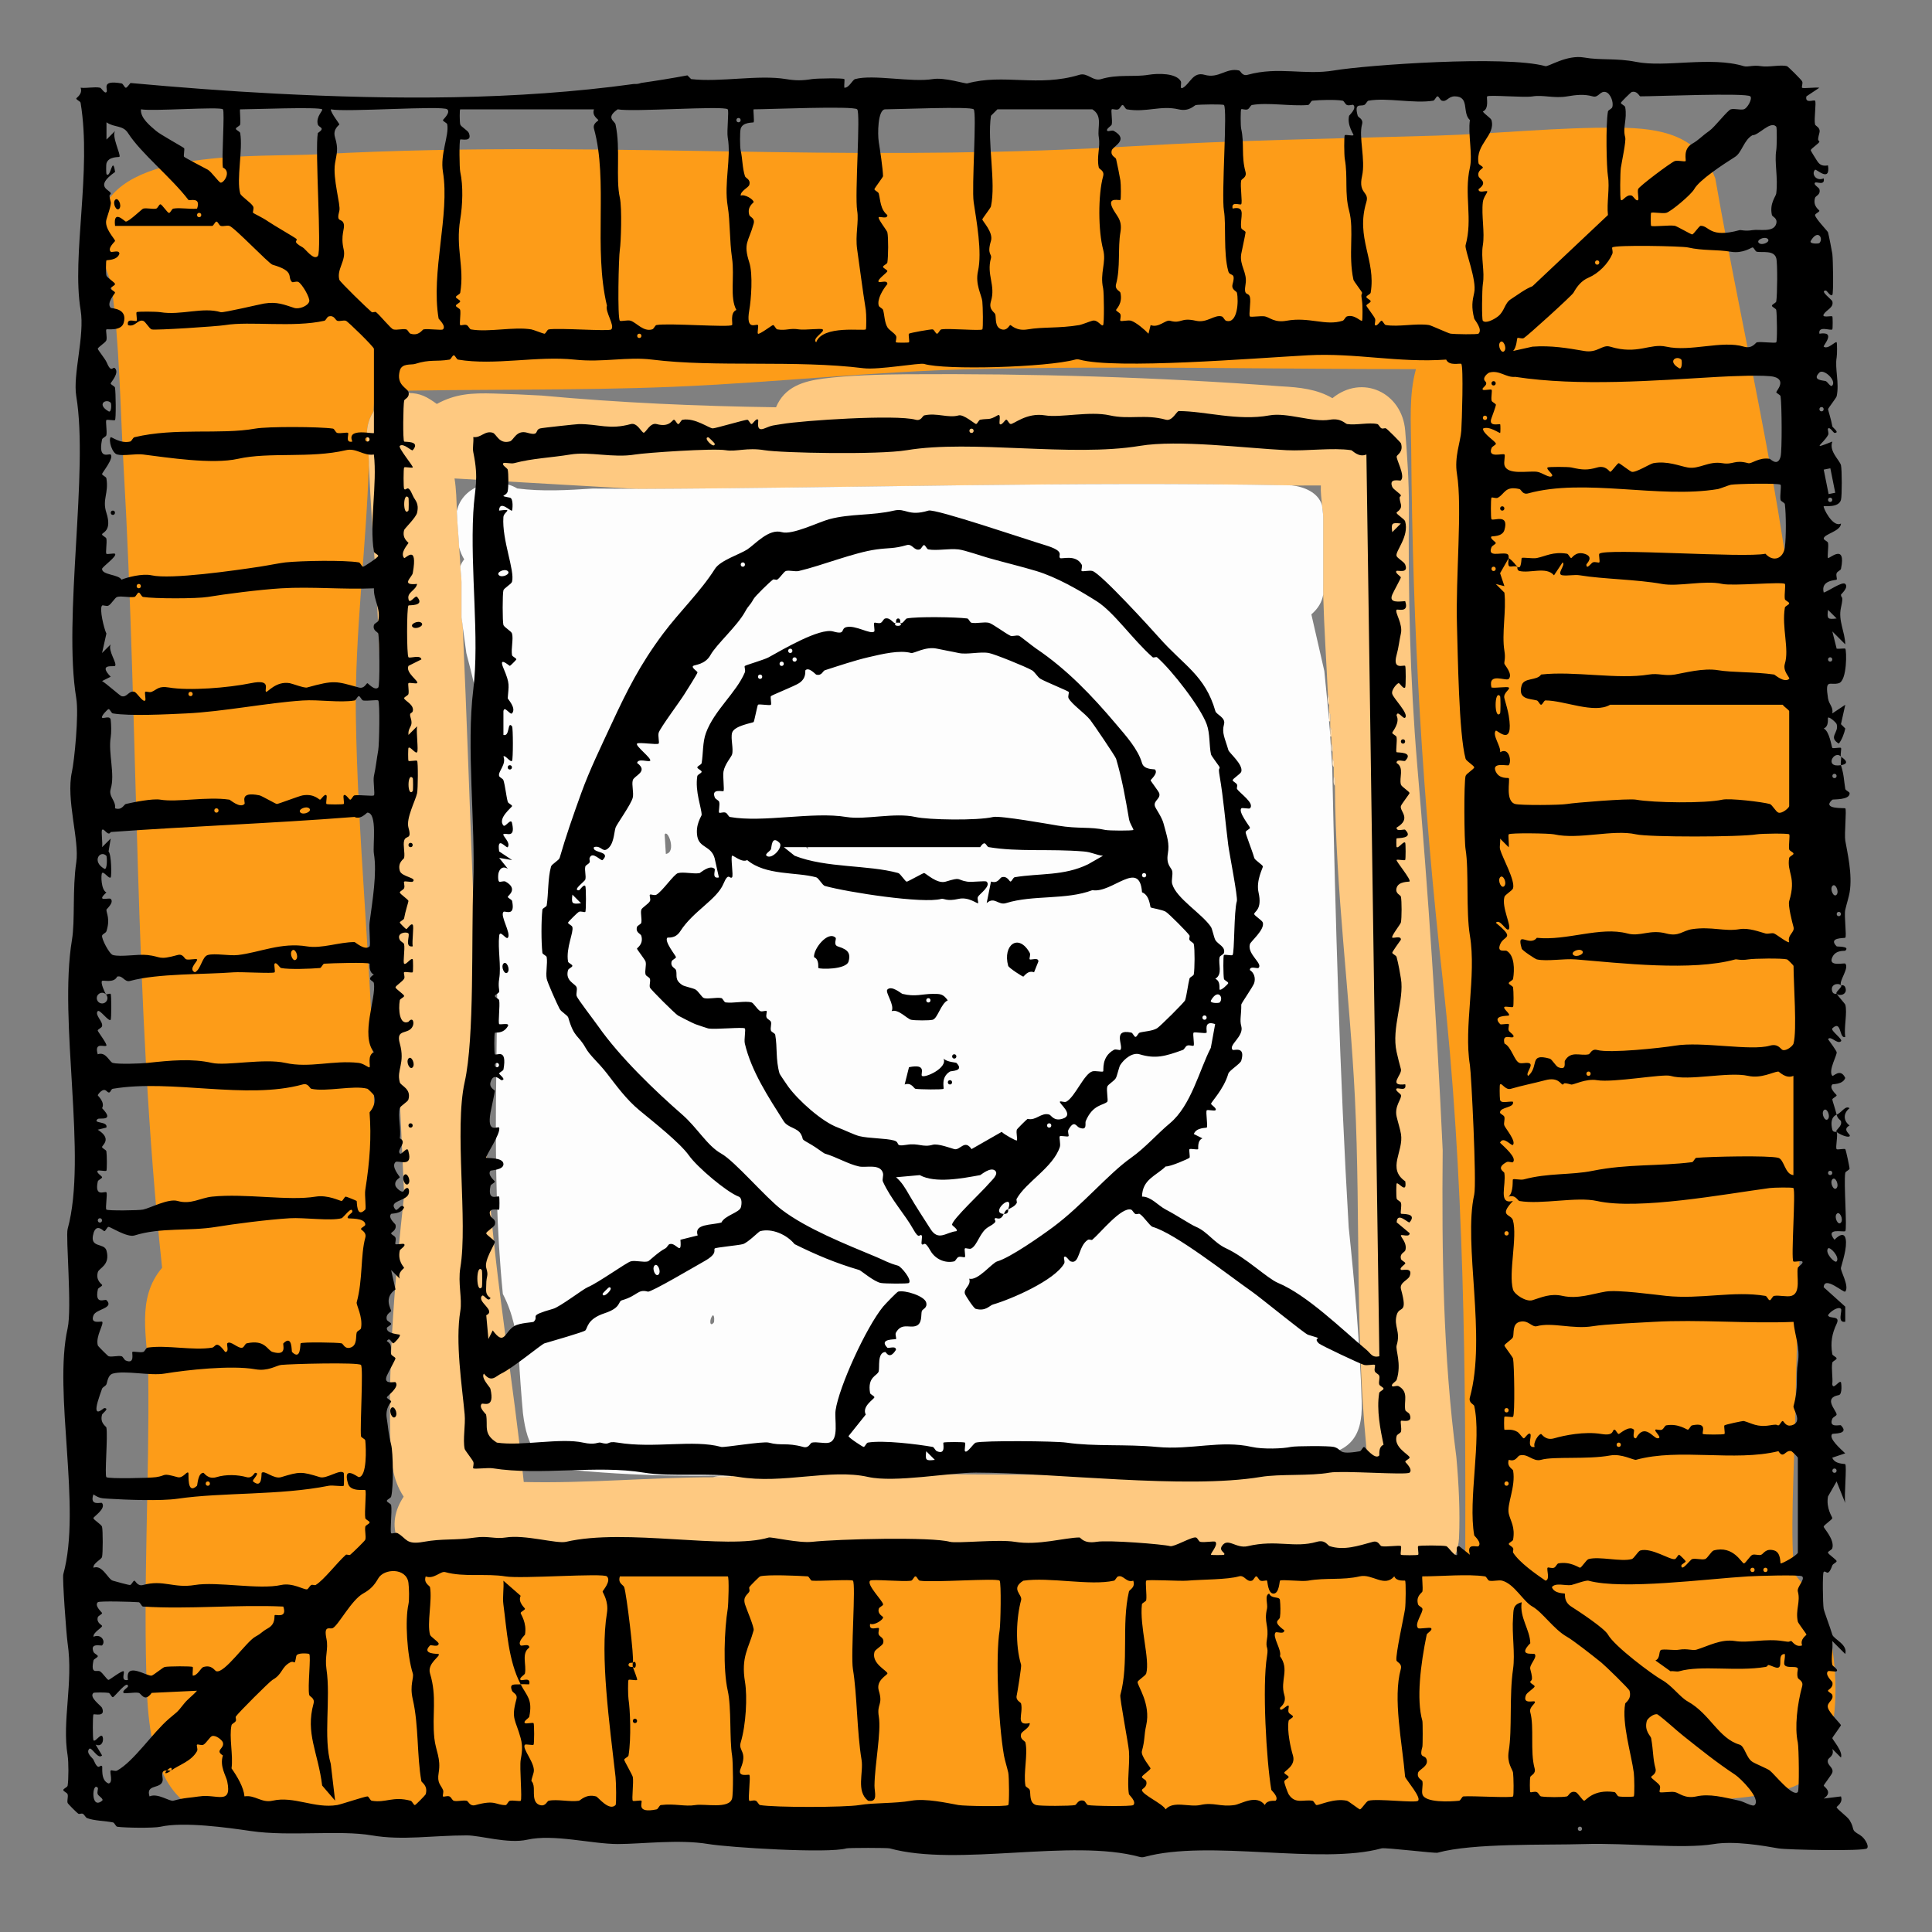<?xml version="1.0" encoding="UTF-8"?>
<svg id="Layer_1" xmlns="http://www.w3.org/2000/svg" version="1.1" viewBox="0 0 612 612">
  <rect x="0" y="0" width="612" height="612" fill="#808080" stroke="none"/>
  <!-- Generator: Adobe Illustrator 29.7.1, SVG Export Plug-In . SVG Version: 2.1.1 Build 8)  -->
  <defs>
    <style>
      .st0 {
        fill: #fec981;
      }

      .st1 {
        fill: #fee1bb;
      }

      .st2 {
        fill: #fee3bf;
      }

      .st3 {
        fill: #fedfb6;
      }

      .st4 {
        fill: #fed08f;
      }

      .st5 {
        fill: #fedcaf;
      }

      .st6 {
        fill: #fee1ba;
      }

      .st7 {
        fill: #fee0b8;
      }

      .st8 {
        fill: #fd9c18;
      }

      .st9 {
        fill: #fedeb4;
      }

      .st10 {
        fill: #fed7a3;
      }

      .st11 {
        fill: #feddb2;
      }

      .st12 {
        fill: #fee1b9;
      }

      .st13 {
        fill: #fdfdfd;
      }
    </style>
  </defs>
  <g id="Colors">
    <g>
      <path class="st8" d="M512.78,40.45c13.19.15,25.42,2.25,30.57,16.06,9.8,56.11,24.03,111.72,27.5,168.83,4.54,74.69-.92,151.4-2.23,226.06-.19,10.54-1.8,38.59,0,47.25.22,1.04,7.69,8.12,9.42,13.26,4.57,13.63,6.49,43.8-7.35,52.73-11.98,7.73-59.01,6.06-75.1,6.32-62.03,1-125.17,9.2-188.16,10.05-62.87.85-124.32-7.71-187.06-6.35-40.45.88-71.65,15.05-73.81-38.46-1.34-33.17.82-67.43.4-100.8-.15-11.53-4-23.98,4.39-33.8-9.08-84.4-7.32-169.63-12.23-254.35-.97-16.82-1.32-39.7-3.72-55.77-1.4-9.36-6.95-10.61-3.43-23.16,6.03-21.5,49.94-18.43,68.69-19.44,48.77-2.64,94.23-1.45,142.79-.72,39.54.6,76.31.46,115.67-1.86,32.02-1.89,63.88-2.38,95.94-3.34,19.19-.57,38.53-2.73,57.74-2.5ZM457.45,497.34c1.09-.18,6.46.24,6.7,0,.18-62.33-.24-124.87-7.12-186.8-6.39-57.51-9.55-110.01-10-168.11-.07-8.45-.77-17.36,1.5-25.49-46.64-.03-93.38-1.1-140.01-.02-32.13.75-63.28,4.29-95.17,5.6-31.49,1.3-63.14.62-94.65,1.47l-.37,6.32c-3.8,5.78-1.29,11.08-1.49,17.1-.82,25.7-4.49,54.01-4.12,79.39.56,38.3,4.76,77.19,5.62,115.63.6,26.77-.53,53.57.35,80.34.77,23.36,3.24,46.7,3.73,70.08,2.7.03,5.51-.15,8.18.37,22.84,4.49,44.71,1.92,68.05,2.23,1.24.02,2.48,0,3.72,0,.83.68,2.31.37,3.35.37,77.59.4,155.21-1.81,232.78,1.12,8.55,6.15,11.86,1.57,18.96.37h0Z"/>
      <g>
        <path class="st0" d="M457.45,497.34c-7.1,1.2-10.42,5.77-18.96-.37-.97.2-3.18-3.67-3.18-4.05-43.98,1.59-88.43,1.86-133.36.79-30.51-.24-60.86.34-91.05,1.76l-2.21-.35h-2.6c-.85.42-2,.19-2.97,0-1.44.1-2.93.23-4.46.37-23.34-.31-45.21,2.25-68.05-2.23-2.3-.72-3.64-3.04-4.54-5.17-2.08-4.92-.98-9.83,1.8-13.99-3.72-5.66-4.07-11.68-4.25-19.24-.63-25.54,1.61-51,4.4-76.32l-8.93-195.55c-.93-11.84-1.68-23.68-2.24-35.53.19-6.02-2.32-11.32,1.49-17.1,1.05-4.43,6.83-5.86,10.9-5.87,4.01,0,6.1,1.3,9.13,3.47,5.89-3.2,10.95-3.52,18.17-3.3,5.01.15,10,.35,15.01.64,24.63,2.28,49.3,3.36,74.27,3.71,2.68-6.45,8.59-8.26,15-9.09,7.81-1.02,18.35-1.31,26.43-1.37,39.55-.27,79.41.92,118.44,3.82,6.12.33,11.46.9,16.38,3.76,9.44-7.7,22.06-1.83,23.05,10.25.65,7.97,1.19,15.99,1.18,24.02-.26,27.23.32,54.48,2.63,81.9,3.5,40.67,6.2,81.36,8.07,122.07-.3,32.68.12,65.08,4.33,97.19.77,8.56,1.21,17.17.84,25.73-.14,3.24-1.86,8.53-4.72,10.1h0ZM144.73,161.93c.13,3.9.55,7.69.74,11.53.1,1.98.28,3.95.37,5.95.07,1.53.37,3.74.37,5.02v11.16c0,.49.33,1.84.37,2.79,2.59,58.22,3.87,118.89,8.19,176.8,2.35,31.54,7.87,62.85,11.14,94.27,19.95.48,39.95-1.46,59.87-1.49,2.01,0,4.44.32,6.32-.37,1.36,0,2.73,0,4.09,0,1.88,0,4.2.32,5.95-.37,1.48,0,2.98,0,4.46,0,3.43,0,7.03.32,10.41-.37,35.65-.02,71.28.45,106.92.39,23.19-.04,46.52-.28,69.66-1.55-4.61-39.22-2.47-78.68-4.4-118.03-1.62-32.97-6.11-65.6-6.33-98.71,0-.92.3-2.26-.37-2.97,0-.99,0-1.98,0-2.97,0-.81.28-2.01-.37-2.6,0-.74,0-1.49,0-2.23,0-.81.28-2.01-.37-2.6,0-.74,0-1.49,0-2.23,0-.92.3-2.26-.37-2.97,0-.62,0-1.24,0-1.86,0-.92.3-2.26-.37-2.97,0-.74,0-1.49,0-2.23,0-1.03.31-2.51-.37-3.35-.48-10.55-1.21-21.02-1.49-31.61-.03-1.03,0-2.13,0-3.16v-21.57c0-.65-.29-2.6-.37-3.53-.18-2.1-.49-4.2-.37-6.32-3.09-.04-6.21.06-9.3,0-68.9-1.33-138.22.83-207.12,1.12l-58.01-3.34c.56,3.43.62,6.94.74,10.41h0Z"/>
        <path class="st7" d="M203.11,495.1v.37c-.2.17-.45.17-.74,0-1.24,0-2.48.02-3.72,0,1.22-.69,3.07-.37,4.46-.37h0Z"/>
        <path class="st4" d="M203.11,495.48c.81,0,2.01-.28,2.6.37-1.03,0-2.51.31-3.35-.37.25,0,.5,0,.74,0h0Z"/>
        <path class="st11" d="M421.01,223.29c-.71-.85-.32-2.3-.37-3.35.68.83.37,2.31.37,3.35Z"/>
        <path class="st6" d="M422.87,248.94c-.67-.71-.37-2.06-.37-2.97.67.71.37,2.06.37,2.97Z"/>
        <path class="st10" d="M208.69,495.1c-.87.02-1.74-.02-2.6,0h2.6Z"/>
        <g>
          <path class="st13" d="M201.99,154.87c68.9-.29,138.22-2.44,207.12-1.12,3.92.4,8.5,2.24,9.67,6.32.08.94.37,2.88.37,3.53v21.57c0,1.03-.03,2.13,0,3.16-.39,2.39-1.64,4.48-3.75,6.28l4.11,17.96,1.49,15.18c.28.23.28.49,0,.74.11,1.31.23,2.67.37,4.09.28.23.28.49,0,.74l.64,9.77c1.05,48.6,2.37,97.28,5.22,145.72,1.94,18.35,3.53,36.79,4.12,55.18.39,12.01-4.36,16.16-15.59,17.62-6.12.8-13.53,1.12-20.06,1.36-47.74,1.74-95.77,2.96-143.31,3.47-23.74,1.45-46.71,1.51-70.39-.73-11.62-1.1-15.04-7.23-16.35-18.11-.55-6.08-.99-12.18-1.33-18.27-.54-6.71-1.88-13.41-5.03-19.44-2-20.02-2.31-40.16-2.19-60.27l.65-58.04c.85-29.01-2.61-56.94-10.02-84.68l-1.17-8.54c-.04-.94-.37-2.3-.37-2.79v-11.16c0-1.28-.3-3.49-.37-5.02.26-.8.67-1.53,1.23-2.2-.71-1.17-1.24-2.42-1.6-3.75-.19-3.84-.61-7.63-.74-11.53,1.74-8.24,12.38-11.24,19.14-7.18,7.92,1.02,15.94.55,23.89.03l14.24.09h0ZM255.91,261.96l-8.19.56c3.66,1.03,6.01,3.59,8.19,6.51v-7.07ZM210.92,270.51c3.53-.55.5-8.13-.38-6.13l.38,6.13ZM226.16,418.88c.07-.09.26-2.29-.36-2.23-1.12,1.01-1.11,4.1.36,2.23Z"/>
          <path class="st1" d="M257.03,466.84c-3.38.69-6.98.37-10.41.37,3.38-.69,6.98-.37,10.41-.37Z"/>
          <path class="st12" d="M232.11,467.59c-1.88.69-4.31.37-6.32.37,1.88-.69,4.31-.37,6.32-.37Z"/>
          <path class="st2" d="M242.15,467.22c-1.75.69-4.07.37-5.95.37,1.75-.69,4.07-.37,5.95-.37Z"/>
          <path class="st9" d="M421.38,228.49h-.37c0-.25,0-.5,0-.74,0-.74,0-1.49,0-2.23.67.71.36,2.06.37,2.97Z"/>
          <path class="st5" d="M421.75,233.33h-.37c0-.25,0-.5,0-.74,0-.74,0-1.49,0-2.23.67.71.37,2.06.37,2.97Z"/>
          <path class="st3" d="M422.13,238.16c-.65-.59-.37-1.8-.37-2.6.65.59.36,1.8.37,2.6Z"/>
          <path class="st6" d="M422.5,242.99c-.65-.59-.37-1.8-.37-2.6.65.59.36,1.8.37,2.6Z"/>
        </g>
      </g>
    </g>
  </g>
  <g id="Illustration">
    <g>
      <path d="M589.31,581.35c-3.41-1.91-1.48-1.6-3.42-4.78-.69-1.13-4.1-3.57-4.1-4.1,0-.29,2.12-1.35,1.37-3.42l-5.47.68c3.16-2.1-.02-3.79,0-4.1.01-.25,2.57-3.53,2.73-4.1.52-1.82-1.89-2.29-1.37-4.1.2-.7,2.1-1.18,1.37-3.42l2.73,2.73c.77-1.86-2.74-5.73-2.73-6.15,0-.25,2.73-3.85,2.73-4.1,0-.34-3.62-3.8-4.1-5.47-.52-1.81,1.89-2.29,1.37-4.1-.16-.57-1.37-.92-1.37-1.37,0-.35,1.84-.92,1.37-2.73-.06-.21-2.48-2.36-1.37-3.42.28-.26,2.41.27,2.73,0,.68-.56-1.28-1.59-1.37-2.05-.43-2.18.29-5.17,0-7.52l4.1,4.1c.92-3.02-3.67-4.67-4.1-6.15-.68-2.34-2.54-7.12-2.73-8.2-.26-1.48-.41-11.21,0-11.62.74-.74,1.29,1.96,2.73-2.05.21-.59,1.37-.93,1.37-1.37,0-.51-2.73-2.22-2.73-2.73,0-.44,1.2-.8,1.37-1.37.8-2.78-2.74-6.33-2.73-6.83,0-.52,2.73-2.22,2.73-2.73,0-.37-2.03-3.05-1.37-6.83l2.73-4.78,2.73,6.83c-.4-2.19.56-11.69,0-12.3-.15-.17-3.33.08-4.1-2.05l4.1-1.37c-1.22-1.2-5.47-4.78-4.1-6.15.19-.19,5.64.18,2.73-2.73-.26-.26-3.94.97-2.73-2.05.24-.6,1.37-.94,1.37-1.37,0-1.28-4.4-5.22.68-6.15,1.22-.22.82-3.94.68-4.1-.58-.67-2.45,2.63-2.73.68.23-2.19-.34-4.77,0-6.83.09-.52,1.37-.91,1.37-1.37s-1.28-.84-1.37-1.37c-.63-3.78-.04-6.57,1.37-9.57,1.34-2.85-2.25-1.4-2.73-2.73.66-1.19,3.29-2.9,4.1-2.05.56.58-1.34,4.54,1.37,4.1v-4.78l-6.83-6.15c.2-3.79,6.37,1.91,6.83,1.37,1.39-1.65-1.61-6.63-1.37-7.52.54-1.95,1.08-3.83,1.37-5.47.68-3.9.02-6.89-3.42-3.42-3.18-3.99,2.97-2.29,3.42-2.73.65-.65-.52-15.32,0-18.45.09-.52,1.37-.91,1.37-1.37,0-.34-1.13-5.91-1.37-6.15-.26-.26-2.48.26-2.73,0-.45-.45.48-4.44,0-5.47-.03-.07-1.14.25-1.37-.68-.49-2.02-.42-4.01,1.37-4.78-.4-1.67-1.37-4.52-1.37-4.78,0-.46,1.37-.91,1.37-1.37,0-.2-2.51-2.17-1.37-3.42.15-.17,3.33.08,4.1-2.05-1.54-3.32-3.8-.33-4.1-.68-1.39-1.65,1.61-6.62,1.37-7.52-.14-.52-2.1-3.26-2.73-4.1.92-1.22,2.84,1.73,4.1.68.75-.62-3.44-3.43-2.73-4.1,3-2.86,2.11,3.49,4.1,2.73-.5-2.97.71-7.67,0-10.25-.06-.21-1.99-2.35-2.73-3.42-.04-.06-1.02.27-1.37-.68-.82-2.24,1.7-2.92,2.73-2.05-.67-1.37,2.68-5.4,1.37-6.83-.32-.34-5.6,1.15-4.1-2.05,1.13-2.41,3.93-1.89,4.1-2.05,1.62-1.49-2.59-1.22-2.73-1.37-2.91-2.91,2.54-2.54,2.73-2.73.5-.5-.43-6.97,0-8.88.38-1.68,1.13-4.04,1.37-5.47.96-5.76-.75-12.72-1.37-16.4-.35-2.1.47-9.78,0-10.25-.19-.19-7.66.41-4.1-2.73.22-.19,5.57.19,5.47-2.05-.02-.47-1.28-.84-1.37-1.37-.51-3.11-.35-4.19-1.37-7.52-5.44.94-2.19-4.92,0-2.73-.26-.7.24-2.49,0-2.73-.26-.26-2.48.26-2.73,0s-.86-5.27-2.73-6.15c1.79-.75,1.17-3.19,1.37-3.42.36-.42,2.57,1.5,2.73,2.05.82,2.73-2.8,4.04.68,6.15.97-1.14,1.8-3.46,2.05-4.78l-1.37-1.37,1.37-6.15-4.1,2.73c.34-2.11-1.03-2.69-1.37-4.78-1.03-6.5.61-3.95,3.42-4.78,2.68-.8,2.5-10.49,2.05-10.93-.18-.18-1.86.1-2.73,0l-1.37-5.47,4.1,4.1c-.11-4.04-2.29-7.5-1.37-11.62.94-4.19.05-2.8,0-4.1,0-.18,2.52-2.26,1.37-3.42-.93-.93-5.4,2.34-6.83,2.73-1.07-4.01,3.93-3.87,4.1-4.1.23-.3-.3-1.32,0-2.05.24-.59,1.26-.88,1.37-1.37,1.73-8.34-3.8-3.07-4.1-3.42-.33-.38.23-3.46,0-4.78-.09-.53-1.37-.91-1.37-1.37,0-1.46,5.41-2.28,5.47-4.78-2.62,1.44-5.79-5.18-5.47-5.47.23-.2,4.76.6,5.47-2.05.34-1.28.32-9.51,0-10.93-.34-1.55-3.93-4.45-2.73-7.52-7.12,2.86-2.99.85-1.37-2.05.36-.64-.25-1.75,0-2.05.56-.68,1.71,1.37,2.05,1.37,1.84-.02-.63-1.72-.68-2.05-.37-2.17-1.36-5.17-1.37-5.47,0-.25,2.63-3.61,2.73-4.1.9-4.15-.62-8.76,0-12.3.17-.95.16-4.6,0-4.78-.39-.46-2.75,2.4-4.1,1.37-.33-.25,4.2-4.97-1.37-4.1-.45-2.7,3.57-.82,4.1-1.37.14-.15.15-3.96,0-4.1-.3-.3-3.47.57-2.73-.68.82-1.41,3.28-2.11,2.73-4.1-.17-.61-4.2-3.4-2.05-3.42.34,0,1.49,2.04,2.05,1.37.41-.5.23-11.15,0-12.99-.07-.6-1.09-5.82-1.37-6.83-.1-.36-4.11-4.48-4.1-5.47,0-.46,1.37-.91,1.37-1.37,0-.23-2.19-1.41-1.37-4.1.19-.64,1.86-.93,1.37-2.73-.14-.51-2.03-1.46-1.37-2.05.46-.41,3.25,1.09,2.73-1.37-2.44,1.07-3.99-1.48-2.73-2.73.35-.35,4.92,4.23,4.1-1.37-1.57.24-2.52,0-3.42-1.37-.42-.65-2.05-3.22-2.05-3.42,0-.52,2.73-2.22,2.73-2.73,0-.71-.88.48,0-2.73.5-1.8-1.24-2.18-1.37-2.73-.39-1.74.47-7,0-7.52-.35-.39-3.28,1.07-2.73-1.37l4.1-2.73c-1.32-.21-5.14.33-5.47,0-.26-.26.36-1.4,0-2.05-.33-.59-4.46-4.69-4.78-4.78-2.08-.57-5.76.41-8.2,0-2.65-.44-4.22.38-5.47,0-10.55-3.21-24.89.51-34.17-1.37-6.12-1.23-11.26-.45-16.4-1.37-5.49-.98-11.35,3-12.3,2.73-12.64-3.49-56.46-.38-66.97,1.37-9.41,1.57-17.53-1.34-27.34,1.37-1.8.5-2.18-1.24-2.73-1.37-4.12-.95-6.37,2.68-10.93,1.37-3.66-1.05-4.55,2.77-6.83,4.1-1.2.7-.34-1.45-.68-2.05-1.5-2.63-7.22-2.55-10.25-2.05-4.73.79-9.69-.26-15.03,1.37-2.57.78-4.27-2.15-6.83-1.37-13.12,3.99-23.99-.45-35.54,2.73-.61.17-7.21-1.99-10.93-1.37-6.72,1.12-18.89-1.57-24.6,0-.86.24-1.92,2.85-3.42,2.73-.1-.87.18-2.56,0-2.73-.36-.36-8.82-.24-10.25,0-3.02.5-5.19.5-8.2,0-8.73-1.45-20.89,1.07-30.07,0l-1.18-1.18c-4.88.91-9.78,1.7-14.71,2.41-.57.23-1.27.38-2.19.31-37.56,5.19-76.22,4.99-113.6,3.06-15.33-.79-30.64-1.97-45.92-3.36-.58.73-1.16,1.5-1.45,1.5-.46,0-.84-1.27-1.37-1.37-6.84-1.2-4.11,1.92-4.78,2.73-.56.68-1.59-1.28-2.05-1.37-1.8-.36-4.21.24-6.15,0,.75,2.03-1.38,3.19-1.37,3.42.02.47,1.28.84,1.37,1.37,3.57,21.61-2.87,48.33,0,65.61,1.37,8.24-2.52,20.38-1.37,27.34,3.96,23.83-4.22,70.29,0,95.68.87,5.24-.65,20.03-1.37,23.24-1.97,8.78,2.42,21.61,1.37,28.7-1.27,8.53-.34,18.41-1.37,24.6-4.32,25.96,4.95,68.65-1.37,91.58-.65,2.35,1.42,25.11,0,31.44-4.61,20.57,4.49,56.67-1.37,77.91-.34,1.25.96,19.06,1.37,21.87,1.84,12.57-1.82,24.57,0,35.54.33,2,.33,7.57,0,9.57-.09.52-1.37.91-1.37,1.37s1.22.81,1.37,1.37c.23.86-.24,1.9,0,2.73.07.24,2.88,3.1,3.42,3.42.3.18.95-.19,1.37,0,.56.26.83,1.15,1.37,1.37,2.15.86,5.88.9,8.2,1.37.53.11.86,1.29,1.37,1.37,2.44.36,11.53.48,13.67,0,7.44-1.67,21.47.31,28.7,1.37,12.19,1.78,27.92-.41,38.27,1.37,9.77,1.67,19.19,0,30.07,0,4.37,0,13.03,2.74,19.14,1.37,8.42-1.89,20.5,1.37,28.7,1.37,7.6,0,19.32-1.56,28.7,0,6.48,1.08,37.84,3.06,43.74,1.37.71-.2,12.95-.2,13.67,0,21.66,5.97,57.61-3.24,79.28,2.73.45.12.92.12,1.37,0,20.6-5.68,55.8,2.61,75.17-2.73,1.23-.34,16.83,1.63,17.77,1.37,11.23-3.1,34.21-2.35,46.47-2.73,13.51-.42,31.24,1.62,41,0,6.47-1.08,15.7.51,20.5,1.37,2.59.46,26.99.95,28.02,0,.85-.78-.86-3.44-2.05-4.1h0ZM581.11,465.18c.89,0,.89,1.37,0,1.37s-.89-1.37,0-1.37ZM582.48,290.22c-.89,0-.89-1.37,0-1.37s.89,1.37,0,1.37ZM580.43,280.66c.92-1.1,2.24,1.69,1.37,2.73-.92,1.1-2.24-1.69-1.37-2.73ZM581.11,245.12c.89,0,.89,1.37,0,1.37s-.89-1.37,0-1.37ZM579.74,209.58c-.89,0-.89-1.37,0-1.37s.89,1.37,0,1.37ZM579.06,193.18l2.73,2.73c-2.88.35-3.09.15-2.73-2.73ZM579.74,159.01c-.89,0-.89-1.37,0-1.37s.89,1.37,0,1.37ZM579.8,148.34l1.55,7.75-2.1.42-1.55-7.75,2.1-.42ZM570.86,399.57c.68.56-1.28,1.59-1.37,2.05-.49,2.46,1.13,8.01-2.05,8.88-1.44.4-3.79-.28-5.47,0-.52.09-.91,1.37-1.37,1.37s-.84-1.28-1.37-1.37c-10.14-1.69-20.51,1.16-31.44,0-3.98-.42-15.35-2-19.14-1.37-4.23.7-8.86,2.44-13.67,1.37-3.92-.88-6.71.5-9.57,1.37-1.97.6-5.71-1.81-6.15-3.42-1.45-5.25,1.45-16.62,0-21.87-.59-2.13-4.72-1.15,0-6.15-4.82,1.22-2.08-4.98-2.73-8.88-.08-.48-2.79-1.48.68-3.42.65-.36,1.8.26,2.05,0,1.37-1.37-2.88-4.95-4.1-6.15,1.04-2.32,3.65,1.19,4.1.68,1.06-1.19-2.36-5.18-2.73-6.15-.29-.75.24-1.84,0-2.73-.15-.56-1.37-.92-1.37-1.37,0-1.84,4.63-1.39,4.1-3.42-1.32-.22-3.93.73-4.1-.68-.13-1.04-.16-4.6,0-4.78.56-.65,1.66,1.88,3.42,1.37,3.59-1.05,7.25-1.75,10.93-2.73,4.15-1.11,4.92,1.37,5.47,1.37.77,0-.48-.89,2.73,0,.7.19,4.6-1.97,8.2-1.37,5.09.85,20.9-2.06,23.24-1.37,5.78,1.71,18.34-1.4,24.6,0,4.15.93,7.91-1.26,9.57-1.37.25-.02,2.4,2.44,4.78,1.37v31.44c-2.73-.25-2.89-4.95-4.78-5.47-3.02-.83-21.73-.39-25.97,0-.49.04-.86,1.3-1.37,1.37-10.54,1.32-20.41.5-31.44,2.73-6.95,1.41-14.05.62-21.87,2.73-1.01.27-3.12-.29-3.42,0-.2.2.29,3.95-1.37,5.47,2.19-.75,2.89,1.28,3.42,1.37,7.01,1.2,18.09-1.46,24.6,0,13.09,2.93,40.46-2.2,54.67-4.1,1.31-.18,7.25-.27,7.52,0,.82.82-.82,22.41,0,23.24.26.26,2.41-.27,2.73,0h0ZM557.88,492.51c-.81.26-1.88-.25-2.73,0-.76.22-2.2,2.73-2.73,2.73-.7,0-3.31-5.82-9.57-4.1-.75.21-1.98,2.53-2.73,2.73-1.16.32-2.94-.32-4.1,0-.6.17-3.42,4.2-3.42,2.05,0-.46,1.37-.91,1.37-1.37,0-.15-1.91-2.05-2.05-2.05-.45,0-.8,1.21-1.37,1.37-1.46.4-7.37-3.72-10.93-2.73-.75.21-1.98,2.53-2.73,2.73-3.42.94-10.25-.94-13.67,0-.75.21-2.2,2.73-2.73,2.73-.37,0-3.06-2.05-6.83-1.37-.48.09-.78,1.12-1.37,1.37-.74.31-1.81-.24-2.05,0-.44.44.9,3.84-.68,4.1-3.1-2.13-8.26-5.73-10.25-8.88-.17-.28.2-.93,0-1.37-.28-.61-1.37-.96-1.37-1.37,0-.45,1.28-.84,1.37-1.37.68-4.09-.81-5.81-1.37-8.2-.7-3.02,2.25-8.48,1.37-13.67-.09-.53-2.12-1.23-1.37-3.42,2.24.74,2.71-1.16,3.42-1.37,2.6-.76,4.22,2.12,6.83,1.37,3.96-1.14,14.6-.04,21.87-1.37,3.63-.66,7.45,1.57,8.2,1.37,13.71-3.78,31.13.67,45.1-2.73,1.69,2.68,2.12-.57,4.1,0,.24.07,2.05,1.91,2.05,2.05v30.07c-.27.97-5.25,3.67-5.47,3.42-.16-.19.15-3.47-2.05-4.1-2.72-.78-3.37,1.13-4.1,1.37h0ZM559.24,497.98c-.89,0-.89-1.37,0-1.37s.89,1.37,0,1.37ZM555.14,497.98c-.89,0-.89-1.37,0-1.37s.89,1.37,0,1.37ZM477.23,470.64c-.89,0-.89-1.37,0-1.37s.89,1.37,0,1.37ZM512.77,456.97c.89,0,.89,1.37,0,1.37s-.89-1.37,0-1.37ZM567.44,451.51c-1.79.49-2.39-1.37-2.73-1.37-.46,0-.91,1.37-1.37,1.37-.73,0,.09-.47-2.73,0-4.03.67-5.64-.66-8.2-1.37-.32-.09-5.91,1.13-6.15,1.37-.26.26.26,2.48,0,2.73-.24.24-6.59.24-6.83,0-.48-.48,1.73-3.81-3.42-2.73-.54.11-.91,1.37-1.37,1.37-.37,0-3.05-2.05-6.83-1.37-.48.09-.78,1.12-1.37,1.37-.73.3-1.77-.23-2.05,0-.54.44,2.47,2.72.68,2.73-1.37,0-4.12-5.01-6.83,0-1.43.07-.37-2.42-.68-2.73-1.48-1.49-4.54,1.38-4.78,1.37-.48-.03-.91-1.37-1.37-1.37-.86,0,.13,2.07-4.1,1.37-5.43-.9-11.81.44-15.03,1.37-2.73.78-3.87-1.36-4.1-1.37-.75-.02-2.63,2.7-2.05,4.1-2.71.43-.8-3.44-1.37-4.1-.57-.67-1.71,1.37-2.05,1.37-.4,0-1.3-1.59-2.05-2.05-1.82-1.11-3.91-.5-4.1-.68-.14-.15-.15-3.96,0-4.1.26-.26,2.48.26,2.73,0,.65-.65.37-16.76,0-18.45-.11-.49-2.74-3.85-2.73-4.1,0-.54,2.51-1.97,2.73-2.73.35-1.23-.28-4.12,2.05-4.78,2.74-.79,3.89,1.8,5.47,1.37,4.87-1.34,11.48,1.05,17.77,0,3.9-.65,13.97-1.07,19.14-1.37,14.54-.84,29.81.62,44.42,0,.37,4.29,2.17,8.17,1.37,12.99-.74,4.47.34,7.49-1.37,13.67-.29,1.04,3.18,5.09-.68,6.15h0ZM477.23,446.04c.89,0,.89,1.37,0,1.37s-.89-1.37,0-1.37ZM477.23,390c.89,0,.89,1.37,0,1.37s-.89-1.37,0-1.37ZM503.2,339.43c.89,0,.89,1.37,0,1.37s-.89-1.37,0-1.37ZM566.76,269.04c.09.53,1.37.91,1.37,1.37s-1.28.84-1.37,1.37c-.8,4.68,2.35,5.93,0,13.67-.42,1.38.98,6.82,1.37,8.2.48,1.73-2.03,2.47-1.37,4.78-.38.43-3.97-2.42-4.78-2.73-.75-.29-1.84.24-2.73,0-1.74-.46-5.29-1.87-8.2-1.37-4.82.83-8.83-.91-15.03,0-3.05.45-4.13,2.45-8.2,1.37-5.24-1.4-8.19,1.1-12.3,0-8.66-2.31-19.15,2.38-28.7,1.37-2.35,3.04-6.58-2.68-4.78,3.42.19.64,4.35,3.32,4.78,3.42,3.24.7,8.56-.31,12.3,0,14.25,1.17,36.7,3.82,50.57,0,.43-.12,1.68.4,4.1,0,1.88-.31,10.81-.41,12.3,0,.23.06,2.05,1.91,2.05,2.05,0,5.67,1.13,20.43,0,24.6-.21.76-2.21,2.41-3.42,2.05-.69-.21-1.38-2.15-4.1-1.37-6.09,1.75-21.46-1.43-30.07,0-4.31.72-20.65,2.46-24.6,1.37-1.8-.5-2.18,1.24-2.73,1.37-2.64.59-5.64-1.26-7.52,2.05-.28.49.71,3.15-2.05,2.05-.86-.34-2-2.53-2.73-2.73-6.74-1.86-3.25,2.33-6.83,5.47-1.12-.81,2.22-3.82,0-4.1-.95-.12-2.01.24-2.73,0-1.7-.56-2.54-5.09-4.78-6.15-.85-3.33,2.13-1.55,2.73-2.05.66-.54-1.1-1.46-1.37-2.05-.32-.72.24-1.81,0-2.05-.26-.26-2.48.26-2.73,0-2.89-2.89,2.52-2.56,2.73-2.73.63-.53-2-2.2-1.37-2.73.32-.27,2.48.26,2.73,0,.22-.22.18-5.04,0-6.15-.09-.52-1.37-.91-1.37-1.37s1.28-.84,1.37-1.37c.48-2.87.5-7.44-2.05-8.88-.49-.28-3.15.71-2.05-2.05,1.19-2.98,5.02-1.56-1.37-6.83,1.33-1.48,3.34,2.95,4.1,2.05.92-1.09-2.3-6.88-1.37-10.25.21-.75,2.51-1.97,2.73-2.73.72-2.52-3.32-9.54-4.1-12.3-.26-.91.15-2.32,0-3.42l2.73,2.73c.16-1.11-.26-3.84,0-4.1.51-.51,12.93-.32,14.35,0,7.9,1.77,18.66-1.64,25.97,0,4.16.93,32.84.9,38.27,0,1.43-.24,9.89-.36,10.25,0,.31.31-.23,3.48,0,4.78h0ZM498.42,302.53c-1.1-.92,1.69-2.24,2.73-1.37,1.1.92-1.69,2.24-2.73,1.37ZM475.18,277.92c.92-1.1,2.24,1.69,1.37,2.73-.92,1.1-2.24-1.69-1.37-2.73ZM565.39,159.69c.4,3.21.43,10.49,0,13.67-.49,3.6-3.66,4.83-6.15,2.05-6.56,1.41-50.76-1.86-52.62,0-.26.26.26,2.48,0,2.73-.23.23-1.28-.28-2.05,0-.51.18-2.05,2.52-2.05.68,0-.24,2.65-2.46-.68-3.42-2.74-.79-3.87,1.37-4.1,1.37-.45,0-.84-1.28-1.37-1.37-4.4-.73-6.76.81-9.57,1.37-1.29.26-4.46-.32-4.78,0-.13.13-.04,3.91-1.37,2.73.07.02-.25,1.14.68,1.37,3.33.81,8.54-1.51,10.93,1.37l2.73-4.1c1.11.81-2.21,3.83,0,4.1,1.75.21,3.8-.28,5.47,0,7.34,1.22,18.01,1.28,25.97,2.73,5.3.97,13.45-1.27,19.14,0,3.26.73,19.04-.77,19.82,0,.31.31-.23,3.48,0,4.78.09.53,1.37.91,1.37,1.37s-1.28.84-1.37,1.37c-1.03,6.22,1.44,13.15,0,17.77-.75,2.4,1.75,4.45,1.37,4.78-1.58,1.4-4.54-1.33-4.78-1.37-6.18-.89-13.24-.61-17.77-1.37-4.66-.77-10.69.87-13.67,1.37-3.36.56-5.16-.51-8.2,0-9.9,1.65-23.77-1.21-34.17,0-1.27,2.02-5.4.88-6.15,3.42-1.33,4.52,2.57,4.19,4.78,4.78.56.15.92,1.37,1.37,1.37s.91-1.37,1.37-1.37c5.97,0,15.46,4.34,20.5,1.37h54.67c.45.69,2.05,1.68,2.05,2.05v30.07c0,.45-2.12,2.44-3.42,2.05-.78-.23-1.98-2.53-2.73-2.73-2.43-.67-12.69-1.89-15.03-1.37-5.43,1.22-21.75,1-27.34,0-2.43-.43-19.67.97-21.87,1.37-2.1.37-14.74.46-16.4,0-3.28-.9-1.53-7.64-2.05-8.2-.15-.17-2.95.39-4.1-2.05-1.5-3.2,3.78-1.71,4.1-2.05.99-1.08.17-5.85-2.73-4.1.33-1.83-2.58-5.45-1.37-6.83.34-.39,5.82,5.58,4.1-4.78-.27-1.61-.84-3.55-1.37-5.47-.49-1.76,2.02-2.88,1.37-3.42-.46-.37-4.11.24-5.47,0-1.19-4.98,4.64-1.86,5.47-2.73,1.4-1.48-1.25-4.32-1.37-4.78-.15-.61.42-1.59,0-4.1-.9-5.43.65-12.76,0-18.45l-2.73-2.73,2.73.68-1.37-4.1,2.73-4.78c-.06-.04.24-1.16-.68-1.37-2.06-.47-6.08,1.2-4.78-2.05.24-.6,1.36-.94,1.37-1.37,0-.34-2.02-1.46-1.37-2.05.17-.15,3.46.15,4.1-2.05,1.57-5.39-3.46-2.77-4.1-3.42-.24-.24-.24-6.59,0-6.83.26-.26,1.4.36,2.05,0,2.23-1.24,2.2-3.8,6.83-2.73.56.13.93,1.86,2.73,1.37,17.9-4.93,41.47,1.74,60.14-1.37.61-.1,3.49-1.27,4.1-1.37,1.84-.31,15.16-.56,15.72,0,.33.33-.26,3.49,0,4.78.11.53,1.3.87,1.37,1.37h0ZM475.18,220.52c.18.21.18,5.26,0,5.47-1.88,2.24-1.88-7.71,0-5.47ZM473.13,179.51c.89,0,.89,1.37,0,1.37s-.89-1.37,0-1.37ZM562.66,124.16c0,.46,1.28.84,1.37,1.37.4,2.43.51,17.27,0,19.14-.9,3.28-3.18.72-3.42.68-3.44-.59-5.75,1.67-6.83,1.37-4.39-1.21-4.68.59-8.2,0-4.45-.74-7.29,1.99-10.93,1.37-2.56-.44-6.45-2.17-10.93-1.37-1.02.18-5.57,3.08-6.83,2.73-.58-.16-3.85-2.74-4.1-2.73-.52,0-2.22,2.73-2.73,2.73-.23,0-1.36-2.15-4.1-1.37-3.19.91-4.73.78-8.2,0-1.03-.23-7.23-.24-7.52,0-.63.54,1.99,2.19,1.37,2.73-.86.75-3.14-1.18-4.78-1.37-2.93-.34-9.31,1.13-10.25-2.05-.29-.99.29-3.12,0-3.42-.5-.5-5.45,1.33-4.1-2.05.24-.6,1.37-.94,1.37-1.37,0-.7-4.1-3.11-4.1-4.78,1.97-.98,5.28,1.58,5.47,1.37.09-.1.1-2.64,0-2.73-.26-.26-3.94.97-2.73-2.05.31-.79,1.37-3.81,1.37-4.1,0-.45-1.25-.83-1.37-1.37-.22-1.05.26-3.16,0-3.42-.26-.26-2.41.27-2.73,0-.75-.62,1.98-1.44.68-2.73-1.04-1.04.85-2.59,1.37-2.73,3.2-.86,5.23,1.67,8.2,1.37,20.17,3.08,44.05,1.17,64.24,0,3.62-.21,15.14-.72,17.77,0,3.91,1.08.68,4.47.68,4.78h0ZM470.4,131.67c.89,0,.89,1.37,0,1.37s-.89-1.37,0-1.37ZM475.18,108.44c.92-1.1,2.24,1.69,1.37,2.73-.92,1.1-2.24-1.69-1.37-2.73ZM532.59,113.91c.25.25.31,3.31-.68,2.73-3.95-2.3-.72-4.14.68-2.73ZM562.66,98.19c.24,1.43.36,9.89,0,10.25-.37.37-4.63-.28-6.15,0-.4.07-1.43,2.18-4.1,1.37-6.88-2.09-16.92,1.72-24.6,0-5.2-1.16-9.01,2.67-17.77,0-2.54-.77-3.93,2.1-8.2,1.37-5.35-.92-10.49-1.8-16.4-1.37l-6.15,1.37c1.16-1.16,1.21-3.95,1.37-4.1.27-.25,1.41.36,2.05,0,1.01-.56,15.19-13.4,15.72-14.35,1.14-2.05,2.56-3.85,4.78-4.78,3.11-1.31,6.21-4.4,7.52-7.52.31-.74-.24-1.81,0-2.05.85-.85,22-.43,23.92,0,4.98,1.12,8.97.59,13.67,1.37,3.79.63,6.46-1.37,6.83-1.37.45,0,.84,1.28,1.37,1.37,1.85.32,5.43-.57,6.15,2.05.43,1.57.33,11.67,0,13.67-.09.52-1.37.91-1.37,1.37s1.28.84,1.37,1.37h0ZM505.94,82.47c.89,0,.89,1.37,0,1.37s-.89-1.37,0-1.37ZM559.93,75.64c1.1.92-1.69,2.24-2.73,1.37-1.1-.92,1.69-2.24,2.73-1.37ZM562.66,40.1c.26.27.2,6.31,0,7.52-.63,3.79.63,8.56,0,13.67-.11.92-2.19,3.14-1.37,6.83.12.55,1.86.93,1.37,2.73-.8,2.91-5.32,1.68-7.52,2.05-2.42.4-3.67-.12-4.1,0-9.54,2.63-9.53-1.39-12.3-1.37-.52,0-2.22,2.73-2.73,2.73-.33,0-4.88-2.63-5.47-2.73-1.73-.31-7.11.41-7.52,0-.15-.15-.15-3.96,0-4.1.35-.35,3.51.3,4.78,0,1.44-.34,7.9-5.75,8.88-7.52,1.6-2.87,8.94-7.69,12.98-10.25,2.1-1.33,2.77-5.36,5.47-6.83,1.92.11,5.65-4.69,7.52-2.73h0ZM513.45,53.08c.26-1.78,1.69-8.38,1.37-9.57-.89-3.24.67-5.52,0-9.57-.09-.52-1.37-.91-1.37-1.37,0-.24,3.18-3.35,3.42-3.42,1.79-.49,2.39,1.37,2.73,1.37,4.94,0,33.57-1.18,34.85,0,.76.7-.92,3.8-2.05,4.1-1.17.31-2.94-.32-4.1,0-1.07.3-5.06,5.58-6.83,6.83-2.73,1.93-3.22,2.82-5.47,4.1-3,1.71-1.79,5.21-2.05,5.47-.3.3-2.47-.32-3.42,0-1.19.4-11.37,8.04-11.62,8.88-.29.99.3,3.05,0,3.42-.56.68-1.53-1.22-2.05-1.37-1.76-.51-2.86,2.02-3.42,1.37-.33-.39-.22-8.75,0-10.25h0ZM472.45,38.05c-.18-.66-2.16-1.84-2.73-2.73,2.15-.92,1.03-4.46,1.37-4.78.58-.56,11.72.44,14.35,0,3.37-.56,6.78.69,10.93,0,2.74-.46,5.39-.81,8.2,0,1.81.52,2.28-1.88,4.1-1.37,1.45.41,2.56,3.18,2.05,4.78-.18.57-1.28.87-1.37,1.37-.75,4.23-.45,17.81,0,20.5.61,3.66-.43,8.45,0,12.3l-23.92,22.55c-2.29.86-4.74,2.77-6.83,4.1-2.04,1.29-1.96,3.82-4.1,5.47-1.3,1-3.85,2.33-4.78,1.37-.4-.42-.25-10.09,0-11.62.67-4.03-.67-8.27,0-12.3.67-4.05-.5-9.41,0-13.67.19-1.63,1.65-3.17,1.37-3.42-.36-.31-2.81.74-2.73-.68,3.14-2.29.27-3.13,0-4.1-.49-1.79,1.37-2.39,1.37-2.73,0-.45-1.28-.84-1.37-1.37-1.05-6.11,5.45-8.76,4.1-13.67h0ZM432.13,33.26c.59-.25.89-1.28,1.37-1.37,5.96-1.05,14.47,1,20.5,0,.52-.09.91-1.37,1.37-1.37s.8,1.2,1.37,1.37c1.63.47,1.95-1.38,4.1-1.37,4.82.04,2.21,5.14,4.78,7.52-.65,4.45.91,10.99,0,15.04-1.93,8.59.97,16.14-1.37,24.6-.37,1.35,3.63,11.05,2.73,15.03-.6,2.69-.93,4.48,0,8.2.11.44,2.78,3.41,1.37,4.78-.32.31-7.5.2-8.88,0-.7-.1-6.14-2.63-6.83-2.73-4.17-.61-9.59.68-13.67,0-.52-.09-.91-1.36-1.37-1.37-.34,0-1.49,2.04-2.05,1.37-.23-.29.3-1.32,0-2.05-.32-.78-2.74-3.85-2.73-4.1,0-.46,1.37-.91,1.37-1.37s-1.37-.91-1.37-1.37,1.28-.84,1.37-1.37c1.73-10.42-4.85-17.23-1.37-28.7,1.03-3.37-2.65-2.48-1.37-8.2,1.17-5.21-1.11-12.37,0-16.4.5-1.8-1.2-2.13-1.37-2.73-1.16-4.2.81-2.9,2.05-3.42h0ZM393.17,64.7c.47-.51-.39-5.77,0-7.52.12-.55,1.86-.93,1.37-2.73-1.4-5.07-.3-8.89-1.37-13.67-.22-.96-.22-5.93,0-6.15.24-.24,1.31.31,2.05,0,.59-.25.89-1.28,1.37-1.37,5.03-.89,12.27.46,17.77,0,.49-.04.87-1.31,1.37-1.37,2.35-.25,7.4-.38,9.57,0,.48.08.78,1.12,1.37,1.37.74.31,1.81-.24,2.05,0,1.12,1.12-1.32,3.22-1.37,3.42-.72,3.17,1.62,5.94,1.37,6.15-.33.27-2.48-.26-2.73,0-.27.27-.21,6.33,0,7.52,1.03,5.77-.13,10.78,1.37,16.4,1.66,6.23-.36,13.87,1.37,21.87.11.49,2.74,3.85,2.73,4.1,0,.8-.47-.08,0,2.73.18,1.09.2,5.92,0,6.15-.33.38-2.39-2.12-4.78-1.37-.54.17-.82,1.19-1.37,1.37-5.38,1.74-10.58-1.31-17.77,0-3.81.7-5.34-1.07-6.83-1.37-1.29-.26-4.46.33-4.78,0-.44-.44.4-4.69,0-6.15-.48-1.74-2.08.09-1.37-4.1.63-3.7-2-5.86-1.37-9.57.14-.81,1.37-6.41,1.37-6.83,0-.45-1.28-.84-1.37-1.37-.53-3.19,1.82-7.14-2.73-6.15-.54-2.44,2.38-.98,2.73-1.37h0ZM352.17,39.42c.27-1.29-.33-4.45,0-4.78.23-.23,1.28.28,2.05,0,.59-.21.93-1.37,1.37-1.37.46,0,.84,1.28,1.37,1.37,6.29,1.05,10.65-1.34,16.4,0,3.4.79,4.93-1.29,5.47-1.37,1.39-.2,8.57-.31,8.88,0,1.18,1.18-.86,28.31,0,33.49.75,4.49-.23,13.32,1.37,19.14.51,1.86,2.49.04,1.37,4.1-.5,1.8,1.24,2.18,1.37,2.73.59,2.64.21,9.98-3.42,8.88-.54-.16-.82-1.21-1.37-1.37-2.32-.69-4.66,2.18-8.2,1.37-4.98-1.15-4.49,1.04-8.2,0-1.42-.4-3.58,2.37-6.15,1.37l-.68,2.73c-1.23-1.34-3.93-3.59-5.47-4.1-.95-.32-3.11.3-3.42,0-.23-.23.28-1.28,0-2.05-.21-.59-1.37-.93-1.37-1.37,0-.3,2.17-1.98,1.37-5.47-.13-.56-1.86-.93-1.37-2.73,1.42-5.15.52-11.49,1.37-16.4.75-4.35-1.53-5.24-2.73-8.2-1.22-3.01,2.48-1.79,2.73-2.05.22-.22.18-5.03,0-6.15-.27-1.65-.9-4.74-1.37-6.83-.12-.55-1.86-.93-1.37-2.73.36-1.32,5.64-3.31.68-6.15-.63-.36-1.74.25-2.05,0-.68-.56,1.27-1.58,1.37-2.05ZM313.9,36.68l2.05-2.05h30.07c3.4,2.13,1.51,5.61,2.05,8.88.53,3.16-.76,6.19,0,9.57.12.55,1.86.93,1.37,2.73-1.65,5.99-1.56,17.4,0,23.24,1.1,4.13-1.11,7.35,0,12.3.29,1.27.37,11.17,0,11.62-.54.65-1.66-1.85-3.42-1.37-.91.25-3.35,1.24-4.1,1.37-6.53,1.09-11.47.52-16.4,1.37-3.6.62-5.17-1.37-5.47-1.37-.35,0-.95,1.86-2.73,1.37-2.35-.65-1.69-3.65-2.05-4.78-.23-.72-2.18-1.44-1.37-4.1,1.56-5.14-1.47-8.35,0-13.67.39-1.4-1.33-1.08,0-5.47.84-2.74-2.73-6.28-2.73-6.83,0-.25,2.63-3.61,2.73-4.1,1.65-7.62-1.21-20.41,0-28.7h0ZM278.36,44.88c-.38-2.26-.35-10.25,2.05-10.25,3.98,0,27.03-.99,28.02,0,1.04,1.04-.68,24.73,0,29.39.89,6.06,2.73,15.77,1.37,21.87-.94,4.18,1.13,7.51,1.37,9.57.17,1.49.31,8.57,0,8.88-.53.53-10.54-.41-12.98,0-.52.09-.91,1.37-1.37,1.37s-.8-1.2-1.37-1.37c-.39-.11-7.23,1.08-7.52,1.37-.26.26.26,2.48,0,2.73-.14.15-3.96.15-4.1,0-.26-.26.36-1.4,0-2.05-.52-.94-2.15-1.77-2.73-2.73-.94-1.56-.93-4.13-1.37-5.47-.18-.55-1.2-.83-1.37-1.37-.6-1.97,1.31-5.15,2.73-6.83.08-1.43-2.35-.37-2.73-.68-.77-.63,2.73-2.95,2.73-3.42,0-.46-1.37-.91-1.37-1.37s1.28-.84,1.37-1.37c.3-1.81.36-7.9,0-9.57-.12-.55-3.18-4.4-2.73-4.78.37-.32,2.81.74,2.73-.68-2.27-1.81-2.17-4.72-2.73-6.83-.15-.56-1.36-.92-1.37-1.37,0-.25,2.74-3.85,2.73-4.1-.02-2.18-.98-8.61-1.37-10.93h0ZM238.73,38.73c.27-.27-.21-4.1,0-4.1,4.54,0,31.64-1.16,32.8,0,1.14,1.14-.83,27.12,0,32.12.59,3.57-.68,7.67,0,12.3.87,5.97,1.64,12.36,2.73,19.14.18,1.12.22,5.93,0,6.15-.6.6-13.73-1.5-15.72,4.1-1.48-1.33,2.95-3.34,2.05-4.1-.51-.43-5.73.3-7.52,0-2.93-.49-4.02.48-6.83,0-.52-.09-.9-1.36-1.37-1.37-.28,0-4.42,3.17-4.78,2.73-.27-.32.26-2.48,0-2.73-.55-.55-3.94,2.1-2.73-4.78.56-3.16,1.2-11.31,0-15.03-2.01-6.26-.27-6.36,1.37-12.3.5-1.8-1.17-2.1-1.37-2.73-.82-2.69,1.37-3.87,1.37-4.1,0-.89-2.93-2.63-4.1-2.05-.11-1.5,2.5-2.55,2.73-3.42.49-1.8-1.16-2.08-1.37-2.73-.86-2.67-.74-5.39-1.37-8.2-.25-1.11-.27-5.85,0-6.83.61-2.21,3.93-1.88,4.1-2.05h0ZM233.94,37.37c.89,0,.89,1.37,0,1.37s-.89-1.37,0-1.37ZM195.67,34.63c4.69.93,33.62-1.23,34.85,0,.45.45-.34,6.96,0,8.88,1.17,6.57-1.24,14.43,0,21.87.8,4.83.55,10.8,1.37,16.4.85,5.79-.78,12.54,1.37,16.4-2.15.92-1.03,4.46-1.37,4.78-.86.83-20.07-.69-23.92,0-.5.09-.8,1.2-1.37,1.37-2.8.85-4.91-2.1-6.83-2.73-.95-.32-3.11.3-3.42,0-.8-.8-.39-20.21,0-22.55.34-2.04.73-13.13,0-16.4-1.38-6.16.3-15.58-1.37-23.24-.24-1.11-3.26-2.04.68-4.78h0ZM202.51,107.07c-.89,0-.89-1.37,0-1.37s.89,1.37,0,1.37ZM144.42,94.09c0-.45,1.28-.84,1.37-1.37,1.38-8.28-1.53-14.05,0-23.24.74-4.47.99-10.61,0-15.03-.27-1.2-.36-9.89,0-10.25.26-.26,3.94.97,2.73-2.05-.34-.86-2.53-2-2.73-2.73-.2-.72-.24-4.78,0-4.78h42.37c-.75,2.07,1.37,3.13,1.37,3.42,0,.35-1.86.95-1.37,2.73,4.54,16.45-.23,37.93,4.1,56.04-.66,1.91,2.6,6.3,1.37,7.52-.7.7-16.5-.55-19.82,0-.52.09-.91,1.37-1.37,1.37-.29,0-3.51-1.27-4.1-1.37-5.64-.94-13.56.98-19.14,0-.48-.08-.78-1.12-1.37-1.37-.74-.31-1.81.24-2.05,0-.31-.31.23-3.48,0-4.78-.09-.53-1.37-.91-1.37-1.37s1.37-.91,1.37-1.37-1.37-.91-1.37-1.37h0ZM141.68,34.63c1.15,1.09-1.37,3.23-1.37,3.42.02.47,1.28.84,1.37,1.37.61,3.56-2.31,9.36-1.37,15.03,2.24,13.48-3.88,31.75-1.37,46.47.03.18,2.5,2.35,1.37,3.42-.4.38-4.61-.28-6.15,0-.4.07-1.43,2.18-4.1,1.37-.56-.17-.85-1.25-1.37-1.37-1.22-.28-2.96.31-4.1,0-.78-.21-4.12-4.36-5.47-5.47-.28-.23-1.1.22-1.37,0-1.46-1.23-10.06-9.55-10.25-10.25-.92-3.34,2.19-6.02,1.37-9.57-1.1-4.71.49-6.54,0-8.2-.58-1.95-2.48-.04-1.37-4.1.49-1.79-2.17-10.18-1.37-15.03.53-3.17,1.13-4.49,0-8.2-.82-2.69,1.36-3.87,1.37-4.1,0-.28-2.65-3.56-2.73-4.78,4.9.96,35.56-1.27,36.9,0h0ZM117.08,299.79c-1.48,1.48-4.52-1.37-4.78-1.37-4.87,0-10.39,2.14-15.03,1.37-8.2-1.36-15,1.93-21.87,2.73-2.85.33-7.26-.63-9.57,0-1.84.51-2.16,4.59-4.1,5.47-2.32-1.04,1.19-3.66.68-4.1-.34-.3-2.41.28-3.42,0-.61-.17-.94-1.86-2.73-1.37-6.3,1.74-4.98.49-9.57,0-3.21-.34-8.36.7-10.93,0-1.14-.31-3.67-5.22-3.42-6.15.15-.53,1.19-.81,1.37-1.37,1.27-3.93,0-5.59,0-6.83,0-.2,2.52-2.26,1.37-3.42-.53-.53-4.89,1.18-1.37-2.05-1.71-.74-1.79-5.66-1.37-6.15.54-.63,2.2,2,2.73,1.37.3-.35.26-7.24-.68-8.2l.68-4.1-2.73,2.73c.24-1.34-.36-5.05,0-5.47.62-.71,1.89,2.28,2.73.68,26.33-1.91,49.97-2.65,77.22-4.78,1.94,1.01,3.89-1.38,4.1-1.37,3.25.13,1.63,10.45,2.05,12.98,1.03,6.2-.45,14.84-1.37,21.87-.22,1.72.36,7.16,0,7.52h0ZM93.84,303.89c-.92,1.1-2.24-1.69-1.37-2.73.92-1.1,2.24,1.69,1.37,2.73ZM68.56,256.05c.89,0,.89,1.37,0,1.37s-.89-1.37,0-1.37ZM97.94,256.05c1.1.92-1.69,2.24-2.73,1.37-1.1-.92,1.69-2.24,2.73-1.37ZM118.45,251.95c-.35.35-4.63-.25-6.15,0-.52.09-.91,1.36-1.37,1.37-.34,0-1.49-2.04-2.05-1.37-.27.33.26,2.48,0,2.73-.19.19-5.27.19-5.47,0-.26-.26.27-2.41,0-2.73-.56-.68-1.71,1.37-2.05,1.37-.3,0-1.87-1.98-5.47-1.37-1.19.2-7.68,2.73-8.2,2.73-.33,0-4.8-2.6-5.47-2.73-6.71-1.38-4.32,2.27-4.78,2.73-1.45,1.45-4.52-1.33-4.78-1.37-7.12-1.05-16.47.9-21.87,0-2.39-.4-8.36.76-10.93,1.37-.63.15-1.19,2.11-3.42,1.37.35-2.47-2.14-3.64-1.37-6.15,1.43-4.67-.84-11.35,0-16.4.23-1.39.17-4,0-5.47-.18-1.47-2.29-.32-2.73-.68-.47-.39,1.76-2.73,2.05-2.73.46,0,.84,1.28,1.37,1.37,5.41.9,17.23.28,23.24,0,11.72-.55,25.41-3.34,36.9-4.1,5.11-.34,11.71.78,16.4,0,.52-.09.91-1.37,1.37-1.37s.84,1.27,1.37,1.37c1.3.23,4.47-.31,4.78,0,.56.56.32,13.95,0,15.72-.55,3.09-.75,5.42-1.37,8.2-.34,1.51.4,5.75,0,6.15h0ZM60.36,219.15c.89,0,.89,1.37,0,1.37s-.89-1.37,0-1.37ZM119.81,217.78c-1.09,1.15-3.23-1.37-3.42-1.37-.38.02-.94,1.86-2.73,1.37-7.29-2.01-7.63-2.42-16.4,0-.86.24-4.7-1.24-5.47-1.37-4.46-.76-7.16,3.12-7.52,2.73-.66-.72,1.94-4.11-4.78-2.73-7.31,1.5-19.67,2.45-25.97,1.37-3.34-.57-3.76.66-5.47,1.37-.74.31-1.81-.24-2.05,0-.26.26.26,2.45,0,2.73-.71.77-2.64-2.51-3.42-2.73-1.81-.52-2.29,1.89-4.1,1.37-.51-.15-4.87-4.06-6.15-4.78l2.73-1.37c-4.15-4.29,1.02-3.07,1.37-3.42.81-.79-2.36-4.86-1.37-6.83l-2.73,2.73,1.37-6.15c-.74-1.5-2.31-7.94-1.37-8.88.26-.26,1.4.36,2.05,0,.94-.52,2.04-2.54,2.73-2.73,1.43-.4,3.79.28,5.47,0,.52-.09.91-1.37,1.37-1.37s.84,1.28,1.37,1.37c3.47.58,17.03.58,20.5,0,5.47-.91,16.35-2.31,23.24-2.73,9.61-.59,19.73.43,29.39,0-.17,3.7,2.23,6.4,1.37,10.25-.12.52-1.22.82-1.37,1.37-.5,1.8,1.24,2.18,1.37,2.73.35,1.57.59,16.46,0,17.08h0ZM43.96,184.98c.89,0,.89,1.37,0,1.37s-.89-1.37,0-1.37ZM76.08,39.42c.21-1.19-.24-4.78,0-4.78,3.73,0,24.98-.84,25.97,0,.37.32-2.08,2.37-1.37,4.78.32,1.08,2.58.95,0,2.73-.98,5.16,1.3,37.5,0,38.95-1.35,1.51-3.9-2.25-4.78-2.73-3.72-2.06-1.31-2-2.05-2.73-.39-.39-7.43-4.45-8.88-5.47-1.83-1.28-4.57-2.52-4.78-2.73-.26-.26.36-1.4,0-2.05-.71-1.27-3.85-3.2-4.1-4.1-1.24-4.51.89-13.82,0-19.14-.09-.52-1.37-.91-1.37-1.37s1.27-.84,1.37-1.37h0ZM70.61,34.63c.65.65-.48,15.64,0,18.45,2.73,1.23.37,4.84-.68,4.78-.61-.03-2.93-3.45-4.1-4.1-.6-.33-7.15-3.73-7.52-4.1-.26-.26.26-2.48,0-2.73-.39-.39-7.52-4.29-8.88-5.47-1.92-1.67-5.02-4.08-4.78-6.83,3.66.69,25.05-.92,25.97,0h0ZM63.09,68.8c-.89,0-.89-1.37,0-1.37s.89,1.37,0,1.37ZM33.7,107.76c.29-.99-.29-3.12,0-3.42.21-.21,4.68.66,5.47-2.05,1.39-4.74-3.85-4.53-4.1-4.78-1.48-1.51,1.37-4.52,1.37-4.78,0-.46-1.37-.91-1.37-1.37s1.37-.91,1.37-1.37c0-.54-2.53-1.98-2.73-2.73-.21-.76-.16-4.61,0-4.78.15-.17,3.33.08,4.1-2.05.08-1.43-2.41-.37-2.73-.68-1.15-1.11,1.37-3.23,1.37-3.42-.02-.68-3.55-4.01-2.73-6.83.24-.83,1.59-4.67,1.37-5.47-.89-3.21,0-2.02,0-2.73,0-1.18-5.55-1.97,1.37-6.83-.85-5.61-1.42,2.3-2.73.68-.11-.13-.16-2.89,0-3.42.67-2.24,3.92-1.88,4.1-2.05.56-.56-2.56-6.57-1.37-8.2l-2.73,2.73v-5.47c2.5,1.75,5.17.81,6.83,3.42,4.1,6.42,13.76,14.12,19.14,21.19.27.36,4.07-1.17,2.73,2.73-2.39.26-5.25-.38-7.52,0-.52.09-.91,1.37-1.37,1.37-.51,0-2.22-2.73-2.73-2.73-.45,0-.84,1.28-1.37,1.37-1.29.22-2.99-.3-4.1,0-.36.1-4.48,4.11-5.47,4.1-.39,0-4.09-4.13-3.42,1.37h30.75c.46,0,.91-1.37,1.37-1.37s.81,1.22,1.37,1.37c.86.23,1.9-.24,2.73,0,1.6.46,12.48,11.96,13.67,12.3,7.28,2.09,4.51,3.82,6.15,5.47.26.26,1.41-.36,2.05,0,1.19.67,3.73,5.03,3.42,6.15-.4,1.46-3.19,2.56-4.78,2.05-3.13-.99-5.38-2.06-9.57-1.37-1.22.2-12.91,2.97-13.67,2.73-5.7-1.73-12.64,1.08-19.14,0-1.22-.2-7.25-.27-7.52,0-.26.26.26,2.45,0,2.73-.35.39-3.28-1.07-2.73,1.37,2.23.71,3.07-1.86,4.78-1.37.76.22,1.98,2.53,2.73,2.73,1.15.32,20.72-.95,23.24-1.37,7.82-1.3,21.6.84,31.44-1.37.52-.12.82-1.22,1.37-1.37,1.79-.49,2.08,1.16,2.73,1.37.81.26,1.88-.25,2.73,0,.6.17,8.88,8.26,8.88,8.88v26.65c0,.51-8.86-1.89-6.83,2.73-2.44.54-.98-2.38-1.37-2.73-.32-.29-2.41.27-3.42,0-.55-.15-.87-1.29-1.37-1.37-4.19-.62-20.61-.71-24.6,0-11.13,1.99-25.22-.39-38.27,2.73-.53.13-.83,1.24-1.37,1.37-3.12.74-5.94-1.6-6.15-1.37-.79.86.4,5.04,2.05,5.47,2.09.54,5.7-.31,8.2,0,7.62.95,21.9,3.2,30.07,1.37,9.95-2.23,22.91-.08,34.17-2.73,3.39-.8,5.49,1.87,8.88,1.37,1.09,9.37-1.48,21.82,0,30.75.09.52,1.36.91,1.37,1.37,0,.48-4.49,3.42-4.78,3.42-.46,0-.84-1.28-1.37-1.37-4.65-.77-18.22-.52-23.24,0-1.52.16-5.57.97-8.2,1.37-8.01,1.21-28.11,4.09-34.17,2.73-2.98-.67-7.92.67-9.57,1.37-.92-1.7-6.19-1.44-6.15-3.42.01-.61,4.91-4.04,4.1-4.78-.29-.26-2.48.26-2.73,0-.31-.31.23-3.48,0-4.78-.09-.53-1.37-.91-1.37-1.37,0-.64,3.27-.94,1.37-6.83-1.39-4.32.8-6.11,0-10.93-.09-.52-1.36-.91-1.37-1.37,0-.36,3.85-5.04,2.73-6.15-.47-.47-4.11,1.93-2.73-4.78.11-.53,1.26-.84,1.37-1.37.26-1.29-.33-4.46,0-4.78.26-.26,2.48.26,2.73,0,.36-.36.24-8.82,0-10.25-.09-.52-1.37-.91-1.37-1.37,0-.27,2.85-3.3,1.37-4.78-.76-.76-1.08,1.91-2.73-2.05-.33-.79-2.74-3.85-2.73-4.1,0-.54,2.5-1.96,2.73-2.73h0ZM116.4,139.88c-.89,0-.89-1.37,0-1.37s.89,1.37,0,1.37ZM35.07,127.57c.25.25.31,3.31-.68,2.73-3.95-2.3-.72-4.14.68-2.73ZM33.7,271.09c.21.21.37,4.72-.68,4.1-4.11-2.4-1.25-6.04.68-4.1ZM31.17,314.97c.66-.66,1.73-.66,2.39,0-.39-.64-1.79-3.68-1.23-4.24.35-.34,3.77.81,4.78-1.37,1.83-.5,2.27,1.87,4.1,1.37,8.75-2.41,23.43-2.01,32.8-2.73,2.41-.19,12.53.46,12.98,0,.26-.26-.27-2.41,0-2.73.56-.68,1.59,1.28,2.05,1.37,2.58.51,9.35.25,12.3,0,.49-.04.88-1.33,1.37-1.37,2.19-.16,13.83-.49,14.35,0,.13.13-.38,2.71,1.37,3.42-2.64,1.76-.16,1.83,0,2.73.81,4.75-4.32,16.45,0,21.87-2.2,1.04-.99,4.36-1.37,4.78-.25.29-1.78-1.18-3.42-1.37-8.13-.95-15.5,1.73-23.24,0-6.79-1.52-18.73,1.01-23.24,0-6.4-1.43-12.93-.81-20.5,0-2.21.23-9.25.46-10.93,0-1.11-.3-2.15-3.68-4.78-2.73-1.15-4.06,2.07-2.18,2.73-2.73.44-.37-2.74-4.51-2.73-4.78,0-.45,1.2-.8,1.37-1.37.42-1.47-2.41-3.56-1.37-4.78.62-.73,3.49,3.48,4.1,2.73.26-.32.26-7.89,0-8.2-.19-.23-1.13.22-1.51.14.66.66.66,1.73,0,2.39s-1.73.66-2.39,0c-.66-.66-.66-1.73,0-2.39ZM30.97,354.46c.56-.47,5.52.88,1.37-3.42,1.01-1.94-1.37-3.88-1.37-4.1,0-.22,1.63-2.47,2.73-1.37,1.39,1.39,1.2-.54,2.05-.68,18.65-3.14,42.23,3.57,60.14-1.37,1.8-.5,2.18,1.24,2.73,1.37,4.71,1.06,13.43-1.2,17.77,0,.21.06,1.99,1.83,2.05,2.05.94,3.34-1.39,5.19-1.37,5.47.58,7.77.13,15.14-1.37,24.6-.24,1.53.35,5.79,0,6.15-2.88,2.95-2.56-2.56-2.73-2.73-.14-.14-3.22-1.37-3.42-1.37-.46,0-.91,1.37-1.37,1.37-.53,0-4.33-2.01-8.2-1.37-8.55,1.42-22.27-1.09-32.8,0-3.74.39-6.69,2.59-10.93,1.37-2.93-.84-8.57,2.22-10.93,2.73-1.31.28-11.21.41-11.62,0-.41-.41.41-5.06,0-5.47-.48-.48-3.81,1.73-2.73-3.42.11-.54,1.36-.91,1.37-1.37,0-.34-2.04-1.49-1.37-2.05.33-.27,2.47.26,2.73,0,.22-.22.18-5.04,0-6.15-.09-.52-1.37-.91-1.37-1.37,0-.58,3.32-2.55-1.37-5.47l2.73-.68c.66-2.14-4.6-1.17-2.73-2.73h0ZM31.65,387.27c-.89,0-.89-1.37,0-1.37s.89,1.37,0,1.37ZM29.6,390.68c.99-3.34,3.18-.68,3.42-.68.46,0,.91-1.37,1.37-1.37.63,0,5.91,3.45,8.2,2.73,8.44-2.64,17.14-1.27,25.97-2.73,5.37-.89,16.18-2.3,23.24-2.73,4.45-.28,13,.94,16.4,0,.61-.17,3.4-4.2,3.42-2.05,0,.34-2.04,1.49-1.37,2.05.24.2,5.47-.25,5.47,2.05,0,.46-1.37.91-1.37,1.37,0,.35,1.86.95,1.37,2.73-1.54,5.58-.76,13.35-2.73,20.5-.21.75,2.03,4.57,1.37,8.2-.09.5-1.19.8-1.37,1.37-.36,1.14.29,4.14-2.05,4.78-1.8.5-2.18-1.24-2.73-1.37-1.36-.3-12.52-.46-12.98,0-.19.19.18,5.64-2.73,2.73-.19-.19.18-5.64-2.73-2.73-.33.33,1.4,4.16-3.42,2.73-1.71-.51-2.29-4.04-8.2-2.73-.52.12-.81,1.21-1.37,1.37-1.4.4-3.75-2.41-4.78-1.37-.31.31.74,2.81-.68,2.73-2.94-4.02-3.02-1.55-4.1-1.37-6.05,1.01-14.33-.91-20.5,0-.5.07-.81,1.22-1.37,1.37-1.01.27-3.13-.28-3.42,0-.24.24.93,3.98-2.05,2.73-.58-.24-.87-1.25-1.37-1.37-1.21-.29-2.96.32-4.1,0-.23-.06-3.35-3.18-3.42-3.42-.79-2.87,2.04-6.84,1.37-7.52-.26-.26-3.94.97-2.73-2.05.8-2,6.67-2.21,4.1-4.78-.48-.48-3.81,1.73-2.73-3.42.11-.54,1.37-.91,1.37-1.37,0-.23-2.15-1.36-1.37-4.1.38-1.31,4.02-2.17,2.73-6.83-.71-2.58-5.55-.6-4.1-5.47h0ZM29.6,473.38c1.88,1.27,2.6,1.23,4.78,1.37,5.68.36,16.59.77,21.87,0,14.19-2.08,32.35-1.01,47.84-4.1,1.3-.26,4.46.33,4.78,0,.14-.15.14-3.95,0-4.1-1.21-1.25-5.42,2.01-7.52,1.37-5.92-1.82-6.4-1.79-12.3,0-2.34.71-5.23-2.29-6.15-1.37-.19.19.35,5.27-2.73,2.73-.53-.44,2.47-2.74.68-2.73-.35,0-.95,1.86-2.73,1.37-2.8-.77-6.43-.95-9.57,0-2.68.82-3.87-1.36-4.1-1.37-1.78-.05-1.88,3.94-2.05,4.1-3.32,3.11-2.54-3.86-2.73-4.1-.54-.65-1.66,1.85-3.42,1.37-5.18-1.43-3.27-.52-6.83,0-1.95.29-15.16.56-15.72,0-.6-.6.5-12.93,0-15.72-.07-.4-2.15-1.38-1.37-4.1.12-.41,2.51-2.03.68-2.05-.29,0-3.6,3.45-2.05-2.05.2-.72,1.08-3.39,1.37-4.1.21-.53,1.1-.8,1.37-1.37.32-.68.43-2.97,2.05-3.42,3.92-1.08,11.79.77,16.4,0,6.86-1.14,21.13-2.72,28.7-1.37,4.07.73,6.69-1.21,8.2-1.37,3.05-.33,24.39-.89,25.29,0,.8.8-.31,18.81,0,22.55.04.49,1.31.87,1.37,1.37.27,2.52.56,11.51-2.05,11.62-.36.01-5.22-4.02-3.42,2.05.81,2.72,5.24,1.83,5.47,2.05.43.44-.32,6.96,0,8.88.09.52,1.37.91,1.37,1.37s-1.28.84-1.37,1.37c-.22,1.29.31,2.99,0,4.1-.1.36-3.93,4.09-4.78,4.78-.29.24-1.13-.21-1.37,0-2.81,2.5-6.91,7.96-9.57,9.57-.3.18-.97-.2-1.37,0-.59.3-.88,1.23-1.37,1.37-.85.23-4.57-2.18-8.2-1.37-6.97,1.56-20.31-1.17-27.34,0-6.75,1.12-9.94-1.78-16.4,0-1.78.49-2.39-1.37-2.73-1.37-.45,0-.8,1.21-1.37,1.37-.29.08-4.48-1.08-5.47-1.37-1.55-.44-3.29-5.19-6.15-4.1-.11-1.5,2.5-2.55,2.73-3.42.29-1.05.29-8.52,0-9.57-.21-.75-2.73-2.2-2.73-2.73,0-.46,4.11-2.97,2.73-4.78-.27-.36-4.07,1.17-2.73-2.73h0ZM65.83,469.28c.89,0,.89,1.37,0,1.37s-.89-1.37,0-1.37ZM32.34,570.42c-3.74,3.06-3.14-6.22-1.37-4.1.24.29-.32,1.33,0,2.05.26.59,2.03,1.51,1.37,2.05h0ZM37.12,560.85c-.65.36-1.79-.25-2.05,0-.44.44.9,3.84-.68,4.1-2.66-.99-1.81-5.23-2.05-5.47-.76-.76-1.06,1.91-2.73-2.05-.23-.55-2.49-2.09-1.37-3.42.76-.9,2.76,3.53,4.1,2.05l-2.05-3.42c2.39,1.01,2.7-2.09,2.05-2.73-.61-.6-2.19,2.01-2.73,1.37-.26-.31-.29-7.91,0-8.2.27-.27,3.93.99,2.73-2.05-.3-.75-4.29-3.39-2.73-4.78.18-.16,3.83-.17,4.78,0,.53.09.91,1.37,1.37,1.37s4.76-5.7,4.78-3.42c0,.34-2.04,1.49-1.37,2.05.45.37,3.48-.31,4.78,0,.87.21,1.82,3.15,4.1,0l14.35-.68c-1.22,1.44-2.95,2.63-4.1,4.1-2.45,3.13-2.17,2.52-4.78,4.78-5.26,4.55-11.09,13.44-16.4,16.4h0ZM63.09,569.05c-2.6.43-4.73.37-8.2,1.37-1.09.31-4.99-2.55-7.52-1.37-1.28-3.93,3.38-2.29,4.1-4.78.25-.86-.27-1.94,0-2.73.32-.93,1.31-.63,1.37-.68,1.82-1.79,1.62-.25,1.37,0,2.44-1.81,6.38-2.88,8.2-6.15.36-.65-.26-1.8,0-2.05.26-.26,1.4.36,2.05,0,.94-.53,2.02-2.52,2.73-2.73,1.2-.36,3.2,1.28,3.42,2.05.56,1.99-2.68,2.41,0,4.1-1.11,3.4,1.01,6.45,1.37,8.2,1.59,7.73-3.46,3.88-8.88,4.78ZM68.56,529.42c-.62-.17-1.37-2.15-4.1-1.37-.88.25-1.92,2.84-3.42,2.73-.1-.87.18-2.56,0-2.73-.31-.31-7.73-.25-8.88,0-.51.11-3.5,2.57-4.1,2.73-1.38.37-8.52-4.67-7.52,1.37-2.46.52-.96-2.28-1.37-2.73-.39-.43-4.51,2.74-4.78,2.73-.48,0-1.83-2.23-2.73-2.73-.97-.54-3.01,1.2-2.05-3.42.11-.54,1.37-.91,1.37-1.37,0-.42-1.13-.77-1.37-1.37-1.21-3.02,2.47-1.79,2.73-2.05,1.25-1.25-.29-3.81-2.73-2.73-.16-1.41,2.74-2.83,2.73-3.42,0-.35-1.86-.95-1.37-2.73.15-.56,1.37-.92,1.37-1.37,0-.2-2.52-2.26-1.37-3.42.46-.46,10.96-.16,12.98,0,.49.04.88,1.34,1.37,1.37,14.49.93,29.84-.68,44.42,0,1.34,3.9-2.46,2.38-2.73,2.73-.22.29.42,2.69-2.05,4.1-2.44,1.39-1.67,1.38-4.1,2.73-2.85,1.59-9.7,11.65-12.3,10.93h0ZM134.85,568.37c-.07.23-3.18,3.42-3.42,3.42-.45,0-.81-1.22-1.37-1.37-5.68-1.52-7.74.76-12.3,0-.52-.09-.91-1.37-1.37-1.37-.84,0-8.4,2.54-9.57,2.73-7.2,1.2-13.66-2.94-20.5-1.37-3.48.8-5.55-1.91-8.88-1.37-.27-2.95-2.28-6.27-4.1-8.88.59-4.06-.83-9.97,0-13.67.11-.49,1.1-.77,1.37-1.37.19-.42-.18-1.07,0-1.37.6-1.01,10.69-11.1,11.62-11.62,3.19-1.78,2.73-3.94,5.47-5.47,1.74-.97,1.4,1.51,2.05-2.05.22-1.22,3.95-.83,4.1-.68.62.63-.55,10.53,0,12.98.12.55,1.86.93,1.37,2.73-2.62,9.5,1.42,15.36,2.73,25.97l4.1,4.78-1.37-11.62c-2.44-8.34.04-20.63-1.37-30.07-.59-4,.68-6.33,0-9.57-.96-4.62,1.1-2.88,2.05-3.42,1.84-1.05,5.87-8.87,9.57-10.93,2.28-1.27,3.5-2.53,4.78-4.78,1.82-3.2,8.91-3.45,9.57,1.37.21,1.57.31,5.46,0,6.83-1.12,5-.45,16.04,1.37,21.87.46,1.49-1.06,3.6,0,8.2,1.93,8.34,1.26,17.71,2.73,25.97.07.4,2.15,1.38,1.37,4.1h0ZM194.99,571.79c-2.05,2.07-5.54-2.56-6.15-2.73-3.25-.9-4.97,1.29-5.47,1.37-2.91.43-6.93-.59-9.57,0-.55.12-.93,1.86-2.73,1.37-2.67-.74-1.69-4.38-2.05-6.15-.49-2.42-1.23-.07,0-4.1.85-2.79-3.89-7.73-2.73-8.88.26-.26,2.48.26,2.73,0,.24-.24.24-6.59,0-6.83-.26-.26-2.41.27-2.73,0-.68-.56,1.28-1.59,1.37-2.05,1.1-5.54-.77-6.49-2.73-10.25-1.67.16-3.8-.51-2.73,2.05.32.76,1.86.96,1.37,2.73-1.73,6.28-.25,6.33,1.37,12.3.79,2.91.29,5.1,0,6.83-.41,2.45.53,12.46,0,12.98-.26.26-2.37-.22-3.42,0-.54.11-.91,1.37-1.37,1.37-3.29,0-3.08-1.79-9.57,0-1.8.5-2.21-1.26-2.73-1.37-1.26-.26-3.01.32-4.1,0-.52-.15-.79-1.13-1.37-1.37-.74-.31-1.81.24-2.05,0-.24-.24.31-1.31,0-2.05-.71-1.7-1.94-2.13-1.37-5.47.78-4.57-.95-6.91-1.37-10.93-.79-7.61.91-13-1.37-20.5-.99-3.25,3.45-5.5,2.73-6.15-.18-.16-5.63.16-2.73-2.73.31-.31,2.81.75,2.73-.68-.57-.9-2.55-2.07-2.73-2.73-1-3.63.73-10.79,0-15.04-.09-.53-2.12-1.23-1.37-3.42,2.57,1.01,4.73-1.76,6.15-1.37,5.99,1.68,13.07.36,19.14,1.37,5,.83,30.98-1.14,32.12,0,1.48,1.48-1.37,4.52-1.37,4.78,0,.37,2,3.04,1.37,6.83-2.23,13.42.84,35.26,2.73,51.94.17,1.49.31,8.57,0,8.88h0ZM231.89,569.74c-.93,3.39-8.66,1.56-11.62,2.05-3.35.56-6.56-.56-10.93,0-.5.06-.83,1.26-1.37,1.37-6.71,1.38-4.32-2.27-4.78-2.73-.26-.26-2.48.26-2.73,0-.41-.41.31-5.79,0-7.52-.1-.59-2.73-5.14-2.73-5.47,0-.45,1.28-.84,1.37-1.37.91-5.49.49-14.8,0-17.77-.18-1.11-.22-5.93,0-6.15.26-.26,2.41.27,2.73,0,.17-.14-1.17-3.58-1.37-4.1-.03-.07-1.37.2-1.37-.68s1.34-.61,1.37-.68c.51-1.15-1.98-21.76-2.73-23.92-.28-.79-2.09-1.17-1.37-3.42h34.17c.51,0,.2,9.07,0,10.25-1.06,6.4-1.57,18.94,0,25.97,1.21,5.38.52,15.4,1.37,20.5.33,2,.43,12.09,0,13.67ZM319.37,571.79c-.56.56-13.95.32-15.72,0-3.56-.63-10.38-2.2-15.03-1.37-5.23.93-11.62.57-16.4,1.37-4.63.77-26.88.8-31.44,0-.48-.08-.78-1.12-1.37-1.37-.74-.31-1.81.24-2.05,0-.51-.51.51-7.69,0-8.2-.24-.24-3.98.93-2.73-2.05,2.27-5.43-.84-5.43,0-8.2,1.69-5.56,2.14-14.51,1.37-19.14-1.33-8.02,1.17-10.63,2.73-16.4.25-.92-2.29-6.75-2.73-8.2-.78-2.57.9-3.09,1.37-4.1.19-.42-.18-1.07,0-1.37.32-.53,3.18-3.35,3.42-3.42,2.26-.62,11.95-.21,15.04,0,.48.03.88,1.33,1.37,1.37,2.41.19,12.53-.46,12.98,0,.99.99-.74,23.57,0,28.02,1.34,8.05,1.25,19.81,2.73,28.7.69,4.13-1.8,9.9,2.05,12.98,3.3.64,2.03-2.68,2.05-4.78.07-6.64,2.18-17,1.37-21.87-.7-4.19,1.41-3.57,0-8.2-1.01-3.32,2.73-4.92,2.73-5.47,0-.87-5.17-3.1-4.1-6.83.22-.76,2.53-1.98,2.73-2.73.49-1.77-1.05-1.97-1.37-2.73-.31-.73.24-1.79,0-2.05-.35-.39-3.28,1.07-2.73-1.37,1.4.58,4.12-1.3,4.1-2.05,0-.37-1.86-.95-1.37-2.73.16-.56,1.36-.91,1.37-1.37.02-1.01-5.42-6.33-4.1-7.52.61-.55,10.48.42,12.98,0,.52-.09.91-1.37,1.37-1.37s.84,1.28,1.37,1.37c4.07.68,24.39-.89,25.29,0,.56.56.31,13.88,0,15.72-1.32,7.93-.46,28.98,1.37,39.64.25,1.44.99,3.77,1.37,5.47.27,1.2.36,9.89,0,10.25ZM300.92,488.41c-5.72-1.64-35.3-.91-43.74,0-4.18.45-12.85-1.62-13.67-1.37-13.32,4.05-45.27-3.07-64.24,1.37-2.9.68-13.04-2.38-19.14-1.37-3.18.53-5.68-.58-9.57,0-6.51.97-10.28.25-16.4,1.37-5.65,1.03-5.33-1.13-8.2-2.73-.65-.36-1.8.26-2.05,0-.43-.43.32-6.96,0-8.88-.09-.52-1.37-.91-1.37-1.37s1.22-.81,1.37-1.37c.78-2.92.62-14.08,0-16.4-.87-3.26-.97-5.87-1.37-8.2-.62-3.6,1.37-5.17,1.37-5.47,0-.46-1.37-.91-1.37-1.37,0-.34,4.22-3.3,2.73-4.78-.24-.24-3.98.93-2.73-2.05.44-1.05,2.73-5.14,2.73-5.47,0-.45-1.22-.81-1.37-1.37-.37-1.39.67-2.97-1.37-4.1.91-1.6,1.55.71,2.05.68.33-.02,2.5-2.34,2.05-2.73-.17-.15-4.15-.29-4.1-2.05.01-.47,1.37-.91,1.37-1.37s-1.21-.8-1.37-1.37c-.49-1.78,1.37-2.39,1.37-2.73,0-.65-2.5-4.14,1.37-6.83l-1.37-6.15,2.73,2.73c-.75-2.03,1.38-3.19,1.37-3.42-.01-.3-2.09-1.96-1.37-5.47.1-.46,2.05-1.49,1.37-2.05-.33-.27-2.48.26-2.73,0-.23-.23.28-1.28,0-2.05-.21-.59-1.37-.93-1.37-1.37,0-.35,1.86-.95,1.37-2.73-.08-.3-2.49-2.19-1.37-3.42.15-.17,3.33.08,4.1-2.05-.85-1.59-2.12,1.4-2.73.68-2.37-2.76,3.11-2.63,4.1-4.78.52-1.12.06-3.12-1.37-1.37-.29,1.39-2.53-.64-2.73-1.37-.49-1.79,1.37-2.39,1.37-2.73,0-.27-2.85-3.3-1.37-4.78.77-.77,5.64,2,4.1-3.42-.28-1.95-2.15,1.35-2.73.68-1.07-1.23,2.57-3.59,0-4.78.47-2.79-.66-7.16,0-9.57.21-.75,2.51-1.97,2.73-2.73,1-3.47-2.41-4.31-2.73-5.47-1.1-4,1.78-5.93,0-12.3-1.37-4.89,2.77-2.58,4.1-5.47.52-1.12.06-3.12-1.37-1.37-2.83,1.17-3.23-3.85-2.73-6.83.09-.52,1.37-.91,1.37-1.37,0-.51-2.73-2.22-2.73-2.73,0-.47,2.23-1.84,2.73-2.73.36-.65-.26-1.8,0-2.05.26-.26,2.48.26,2.73,0,.15-.14.13-3.94,0-4.1-.53-.63-2.2,2-2.73,1.37-.41-.48.31-4.59,0-6.15-.09-.46-1.06-.77-1.37-1.37-1.17-2.3,2.18-2.68,2.73-2.05.57.65-1.34,4.54,1.37,4.1-.3-1.56.44-6.3,0-6.83-.56-.68-1.71,1.37-2.05,1.37-.15,0-2.05-1.91-2.05-2.05,0-.45,1.28-.84,1.37-1.37.37-2.17,1.37-5.17,1.37-5.47,0-.51-2.73-2.22-2.73-2.73,0-.43,1.15-.78,1.37-1.37.28-.77-.23-1.82,0-2.05.26-.26,2.41.27,2.73,0,1.52-1.27-3.54-1.47-4.1-3.42-.78-2.72,1.29-3.7,1.37-4.1.3-1.66-.4-4.02,0-5.47.52-1.87,2.53-.06,1.37-4.1-.84-2.93,2.22-8.57,2.73-10.93.27-1.23.36-9.89,0-10.25-.26-.26-2.48.26-2.73,0-.15-.15-.13-3.94,0-4.1.53-.63,2.2,2,2.73,1.37.49-.58-.34-6.46,0-8.2l-2.73,2.73c-.21-2.75,1.65-2.41.68-5.47-.58-1.83.46-1.23.68-2.05.57-2.08-2.73-3.41-2.73-4.1,0-.45,1.25-.83,1.37-1.37.22-1.05-.26-3.16,0-3.42.26-.26,2.42.27,2.73,0,.72-.61-3.78-3.28-2.73-5.47l4.1-2.05c-.26-1.59-3.66-.24-4.1-.68-.58-.58-.58-15.82,0-16.4.19-.19,5.36.31,2.73-2.73-.58-.67-2.45,2.63-2.73.68-.49-2.16,2.38-2.74,2.73-4.78-5.37.58-1.6-2.14-1.37-3.42,1.71-9.56-2.43-4.44-2.73-4.78-1.46-1.67,1.38-4.54,1.37-4.78-.01-.23-2.14-1.38-1.37-4.1.14-.48,3.76-3.94,4.1-5.47.71-3.2-.71-3.88-1.37-5.47-1.65-3.96-1.98-1.29-2.73-2.05-.24-.24-.24-6.59,0-6.83.26-.26,2.45.26,2.73,0,.3-.28-4.74-6.27-4.1-6.83,1.17-1.03,3.75,1.78,4.1,1.37,2.62-3.05-2.54-2.54-2.73-2.73-.46-.46-.3-11.63,0-12.98.12-.55,1.86-.93,1.37-2.73-.35-1.27-4.02-2.18-2.73-6.83.65-2.34,3.65-1.69,4.78-2.05,4.86-1.55,6.61-.65,10.93-1.37.52-.09.91-1.37,1.37-1.37s.84,1.28,1.37,1.37c11.68,1.94,25.07-1.26,36.9,0,9.06.97,16.61-1,24.6,0,19.99,2.5,45.37.04,66.97,2.73,4.69.58,17.78-1.78,19.14-1.37,6.65,2.02,38.9,1.1,47.84-1.37.45-.12.92-.12,1.37,0,11.52,3.17,55.04-.43,72.44-1.37,14.99-.81,28.59,2.45,43.74,1.37.92,2.15,4.46,1.03,4.78,1.37.74.76.2,18.27,0,21.19-.24,3.5-2.26,8.29-1.37,13.67,1.74,10.48-.45,32.89,0,47.84.28,9.28.58,34.56,2.73,42.37.21.75,2.73,2.2,2.73,2.73s-2.53,1.98-2.73,2.73c-.57,2.07-.45,20.51,0,23.24,1.1,6.63.07,19.53,1.37,27.34,2.13,12.81-2.02,28.87,0,41,.43,2.61,2.18,37.38,1.37,41-3.53,15.78,3.95,44.96-1.37,64.24-.5,1.8,1.24,2.18,1.37,2.73,2.39,10.66-2.01,29.61,0,41,.03.2,2.5,2.29,1.37,3.42-.47.47-3.94-1.28-2.73,2.73l-3.42-2.73c-1.43-.08-.37,2.35-.68,2.73-.64.78-2.73-2.55-3.42-2.73-.95-.26-8.57-.31-8.88,0-.26.26.26,2.48,0,2.73-.19.19-5.27.19-5.47,0-.26-.26.26-2.48,0-2.73-.4-.4-4.64.34-6.15,0-.55-.12-.93-1.86-2.73-1.37-4.67,1.29-9.19,2.81-13.67,1.37-.73-.24-1.38-2.15-4.1-1.37-7.22,2.07-12.62-.8-21.87,1.37-3.75.88-6.34-2.93-8.2,0-1.01,1.58,1.4,2.12.68,2.73-.16.13-3.94.13-4.1,0-.36-.31,2.39-3.12,1.37-4.1-.37-.35-3.51.3-4.78,0-.53-.12-.82-1.22-1.37-1.37-1.26-.35-6.94,3.08-8.2,2.73-2.2-.61-19.56-1.98-23.24-1.37-4.24.7-5.03-1.37-5.47-1.37-4.68.04-13.05,2.61-20.5,1.37-5.15-.86-18.45.59-20.5,0h0ZM130.75,246.49c.13.16.13,3.94,0,4.1-1.79,2.15-1.79-6.25,0-4.1ZM129.38,157.64c.13.16.13,3.94,0,4.1-1.79,2.15-1.79-6.25,0-4.1ZM359,571.79c-.52.49-12.93.32-14.35,0-.52-.12-.82-1.22-1.37-1.37-1.8-.5-2.18,1.24-2.73,1.37-1.46.33-11.02.35-12.3,0-2.34-.65-1.69-3.65-2.05-4.78-.18-.57-1.28-.87-1.37-1.37-.71-3.98.84-9.93,0-13.67-.12-.55-1.86-.93-1.37-2.73.24-.86,2.85-1.92,2.73-3.42-4.68,1.01-2-2.89-2.73-6.15-.12-.55-1.86-.93-1.37-2.73.16-.58,1.53-9.03,1.37-9.57-1.95-6.43-1.49-15.08,0-20.5.49-1.79-3.47-3.52.68-6.15,8.24-1.23,21.16,1.67,28.7,0,.52-.12.81-1.21,1.37-1.37,1.71-.49,2.55,2.07,4.78,1.37.75,2.22-1.22,2.8-1.37,3.42-2.44,10.45.08,22.6-2.73,32.8-.25.91,2.57,15.54,2.73,17.77.32,4.28-.67,9.74,0,13.67.03.18,2.5,2.35,1.37,3.42h0ZM449.21,570.42c-.88.8-12.92-.77-15.72,0-.75.21-2.19,2.73-2.73,2.73-.25,0-3.61-2.63-4.1-2.73-4.04-.87-8.56,1.37-9.57,1.37-.45,0-.84-1.28-1.37-1.37-2.81-.47-5.44,1.2-7.52-2.05-.24-.38-1.49-3.67-1.37-4.1.16-.57,1.37-.92,1.37-1.37s-1.37-.91-1.37-1.37c0-.55,3.74-2.15,2.73-5.47-.69-2.26-1.91-7.68-1.37-10.93.09-.52,1.37-.91,1.37-1.37s-1.16-.78-1.37-1.37c-.27-.77.22-1.78,0-2.05-.44-.53-2.74,2.47-2.73.68,0-.23,2.18-1.41,1.37-4.1-1.41-4.64,1.76-8.02-1.37-12.3.67-1.93-2.6-6.27-1.37-7.52.31-.31,2.81.75,2.73-.68-4.02-2.94-1.55-3.02-1.37-4.1.23-1.41.16-3.96,0-5.47-.14-1.28-2.64-.23-3.42-2.05-1.55.55-.35,3.38-.68,4.78-1.04,4.38.69,5.42,0,9.57-.57,3.43.57,2.04,0,5.47-1.56,9.39-.19,33.23,1.37,42.37.03.18,2.49,2.29,1.37,3.42-.15.15-2.7-.39-3.42,1.37-2.73-3.52-7.52-.3-9.57,0-4.67.69-6.53-.99-10.93,0-3.41.76-8.51-1.47-10.93,1.37-1.01-1.87-7.52-4.67-7.52-6.15,0-.35,1.86-.95,1.37-2.73-.16-.56-1.37-.92-1.37-1.37,0-.51,2.73-2.22,2.73-2.73,0-.32-3.15-3.94-2.73-5.47,1.03-3.71.61-4.83,1.37-8.2,1.51-6.75-2.75-12.4-2.73-13.67,0-.54,2.53-1.98,2.73-2.73,1.23-4.48-2.13-14.86-1.37-21.87.05-.5,1.28-.85,1.37-1.37.24-1.52-.35-5.8,0-6.15.46-.46,10.57.2,12.98,0,4.82-.41,12.72-.3,16.4-1.37,1.81-.52,2.29,1.89,4.1,1.37.57-.16.92-1.37,1.37-1.37s.78,1.16,1.37,1.37c.77.28,1.8-.23,2.05,0,.17.15.24,4.1,2.05,4.1s1.88-3.95,2.05-4.1c.51-.47,6.93.35,8.88,0,5.65-1.01,10.9-.08,16.4-1.37,3.94-.92,7.78,3.66,10.93,0,.7,1.75,3.29,1.23,3.42,1.37.31.32.2,7.5,0,8.88-.37,2.55-3.11,14.78-2.73,16.4.13.56,1.86.93,1.37,2.73-2.56,9.27.42,23.06,1.37,34.17.68,1.33,5.17,6.55,4.1,7.52h0ZM500.47,579.99c-.89,0-.89-1.37,0-1.37s.89,1.37,0,1.37ZM517.55,569.05c-.17.17-3.88.19-4.78,0-.53-.11-.86-1.29-1.37-1.37-6.76-1.01-9.03,2.73-9.57,2.73s-1.98-2.53-2.73-2.73c-1.8-.5-2.18,1.24-2.73,1.37-1.44.32-6.63.28-8.2,0-.48-.08-.78-1.12-1.37-1.37-.74-.31-1.81.24-2.05,0-.17-.17-.2-3.94,0-4.78.13-.56,1.86-.93,1.37-2.73-1.47-5.35-.08-13.11-1.37-17.77-.49-1.76,2.02-2.88,1.37-3.42-.38-.31-3.94.98-2.73-2.05.34-.85,2.73-2.21,2.73-2.73,0-.46-1.37-.91-1.37-1.37,0-.85,1.22.33,0-4.1-.39-1.42,2.4-3.75,1.37-4.78-.36-.36-5.56.86-1.37-3.42-.08-4.28-3.45-8.14-2.73-12.98-2.91.77-2.55,2.47-2.73,4.78-.42,5.2.72,11.48,0,16.4-1.24,8.46-.24,19.2-1.37,25.97-.64,3.85,1.22,5.74,1.37,6.83.18,1.31.27,7.25,0,7.52-.56.56-12.93-.23-15.72,0-.49.04-.87,1.31-1.37,1.37-2.84.31-10.86.69-11.62-2.05-.31-1.13.25-2.84,0-4.1-.11-.53-1.86-.93-1.37-2.73.28-1.03,3.31-1.99,2.73-4.1-.52-1.87-2.53-.05-1.37-4.1.13-.45.13-7.75,0-8.2-1.96-6.84-.57-17.92,1.37-27.34.1-.48,2.03-1.45,1.37-2.05-.38-.35-3.74.35-4.1,0-1.31-1.27,1.68-5.02,1.37-6.15-.15-.54-1.2-.82-1.37-1.37-.81-2.67,1.28-3.66,1.37-4.1.24-1.16-.24-4.78,0-4.78,5.9,0,14.37-.8,19.82,0,.51.07.83,1.25,1.37,1.37,1.24.27,2.97-.31,4.1,0,3.88,1.07,6.62,6.56,9.57,8.2,3.14,1.75,6.8,7.26,10.93,9.57,1.9,1.06,8.03,5.85,10.93,8.2,1.28,1.04,8.71,8.28,8.88,8.88.78,2.72-1.3,3.7-1.37,4.1-1.11,6.21,1.94,15.97,2.73,21.87.18,1.31.27,7.25,0,7.52h0ZM555.82,571.79c-.64.64-3.34-1.05-4.78-1.37-5.14-1.13-9.51-2.3-13.67-1.37-3.68.82-5.44-1.09-6.83-1.37-1.29-.26-4.46.33-4.78,0-.26-.26.36-1.4,0-2.05-.5-.9-2.73-2.27-2.73-2.73,0-.35,1.86-.95,1.37-2.73-.84-3.03-.64-5.49-1.37-9.57-.13-.75-2.25-2.27-1.37-5.47.2-.71,2.24-2.48,3.42-2.05,2.85,2.09,5.48,4.67,8.2,6.83,5.54,4.4,10.26,8.23,16.4,12.3,1.62,1.07,8.19,7.53,6.15,9.57ZM570.86,521.21c-2.03.75-3.19-1.38-3.42-1.37-1.03.04.03.46-2.73,0-5.19-.86-10.99.67-15.03,0-4.49-.75-8.58,1.6-12.3,2.73-1.25.38-2.82-.44-5.47,0-1.66.28-3.7-.19-5.47,0-1.28.14-.23,2.64-2.05,3.42l4.78,3.42c.89-.17,1.92.23,2.73,0,7.03-2.02,18.12.17,27.34-1.37,1.49-.25-.38-1.25,2.73,0,3.73,1.5.39-4.14,3.42-4.1.22,2.53-1.46,4.1,2.05,4.1s1.32.79,2.05,3.42c.17.61,1.86.94,1.37,2.73-1.52,5.52-2.43,13.02-1.37,17.77.33,1.49.53,15.14,0,15.72-1.57,1.71-7.46-5.75-8.88-6.83-.84-.64-4.42-2.07-5.47-2.73-2.04-1.29-2.44-4.98-4.1-5.47-6.67-1.97-9.32-9.72-16.4-13.67-2.51-1.4-4.99-5.04-8.2-6.83-2.95-1.64-15.02-10.64-17.08-14.35-1.13-2.03-9.28-7.39-11.62-8.88-2.51-1.6-1.88-3.92-2.05-4.1-.15-.17-3.33.08-4.1-2.05,1.11-1.55,4.35-.38,6.15-.68.76-.13,4.6-1.61,5.47-1.37,10.74,2.96,37.48-.58,50.57-1.37,2.54-.15,16.46-.59,17.09,0,1.03.97-1.75,3.4-1.37,4.78.91,3.28-.82,5.78,0,9.57.1.47,2.73,3.85,2.73,4.1,0,.24-2.12,1.38-1.37,3.42h0ZM573.59,76.32c2.3-3.95,4.14-.72,2.73.68-.25.25-3.31.31-2.73-.68ZM576.33,118.01c1.3-1.3,5.47,2.43,4.1,4.1-.54.66-1.46-1.1-2.05-1.37-.61-.27-4.63-.15-2.05-2.73h0ZM577.01,128.94c.89,0,.89,1.37,0,1.37s-.89-1.37,0-1.37ZM581.79,399.57c-.58.72-3.84-2.73-2.73-4.1.58-.72,3.84,2.73,2.73,4.1ZM583.16,387.27c-.92,1.1-2.24-1.69-1.37-2.73.92-1.1,2.24,1.69,1.37,2.73ZM581.79,376.33c-.92,1.1-2.24-1.69-1.37-2.73.92-1.1,2.24,1.69,1.37,2.73ZM579.74,372.23c-.89,0-.89-1.37,0-1.37s.89,1.37,0,1.37ZM577.69,351.73c.92-1.1,2.24,1.69,1.37,2.73-.92,1.1-2.24-1.69-1.37-2.73Z"/>
      <path d="M167.65,533.52c.52-2.46-2.27-.95-2.73-1.37-.66-.59,1.28-1.59,1.37-2.05.54-2.77-1.21-6.39,1.37-8.2.08-1.43-2.41-.37-2.73-.68-1.13-1.09,1.33-3.24,1.37-3.42.66-3.78-1.37-6.46-1.37-6.83,0-.46,1.37-.91,1.37-1.37,0-.23-2.35-2.06-1.37-4.1l-5.47-4.78c.21,2.43-.32,5.17,0,7.52,1.09,8.09,1.53,17.74,5.47,25.29.89-.09,1.83.04,2.73,0Z"/>
      <path d="M583.16,242.39c-.22-.72.24-2.5,0-2.73.08.21,3.62,2.11,0,2.73Z"/>
      <path d="M52.84,560.85c.23-.23,1.14.23,1.37,0-1.72,1.28-2.34.97-1.37,0Z"/>
      <path d="M581.79,353.1c1.7-.74,2.76-3.03,4.1-2.05-2.07,1.56-2,4,0,5.47-2.66,1.43.63,2.86,0,3.42-.64.56-3.54-.81-4.1-1.37-.63-.62,1.88-1.64,1.37-3.42-.1-.36-1.04-.68-1.37-2.05Z"/>
      <path d="M583.16,312.09c.03.07,1-.28,1.37.68.85,2.22-1.71,2.91-2.73,2.05-.63-.53,2-2.2,1.37-2.73h0Z"/>
      <path d="M480.65,179.51c-1.9-.65-3.34,1.43-2.73-2.73,1.71,1.23,2,2.08,2.73,2.73Z"/>
      <path d="M200.46,528.05c-.06-.06-.06-1.31,0-1.37,1.27-1.27,1.27,2.64,0,1.37Z"/>
      <path d="M443.75,152.18c-.26.26-3.94-.97-2.73,2.05.34.85,2.73,2.21,2.73,2.73,0,.71-.88-.48,0,2.73.49,1.78-1.37,2.39-1.37,2.73,0,.54,2.53,1.98,2.73,2.73,1.33,4.83-3.15,9.42-2.73,10.93.2.74,2.39,1.87,2.73,2.73,1.21,3.03-2.35,1.74-2.73,2.05-.68.56,1.37,1.71,1.37,2.05,0,.33-2.3,4.42-2.73,5.47-1.15,2.75,2.16,2.16,4.1,2.05,1.34,3.9-2.46,2.38-2.73,2.73-.63.82,2.06,4.48,1.37,7.52-.59,2.6-.66,4.26-1.37,6.83-1.35,4.92,2.3,2.98,2.73,3.42.24.24.22,6.57,0,6.83-.56.68-1.7-1.36-2.05-1.37-.44,0-2.43,2.11-2.05,3.42.45,1.52,5.3,6.27,4.1,7.52-.62.65-2.45-2.63-2.73-.68,1.2,2.32-1.39,5.19-1.37,5.47.04.48,1.28.84,1.37,1.37.23,1.3-.31,4.48,0,4.78.19.19,5.6-.2,2.73,2.73-.3.31-2.81-.75-2.73.68,2.53,1.53.76,4.65,1.37,6.83.21.75,2.73,2.19,2.73,2.73,0,.25-2.56,3.5-2.73,4.1-.47,1.66,3.53,3.93-1.37,6.83-.08,1.43,2.42.37,2.73.68,2.9,2.9-2.56,2.56-2.73,2.73-.1.1-.09,2.63,0,2.73.53.63,2.2-2,2.73-1.37.18.21.19,5.27,0,5.47-.26.26-2.45-.26-2.73,0-.3.28,4.75,6.28,4.1,6.83-.19.16-3.5-.13-4.1,2.05-.5,1.8,1.24,2.18,1.37,2.73.3,1.33.29,6.85,0,8.2-.12.55-3.18,4.4-2.73,4.78.37.32,2.81-.74,2.73.68-.61.82-2.74,3.85-2.73,4.1,0,.45,1.22.81,1.37,1.37.63,2.36,1.1,5.21,1.37,6.83,1.13,6.77-3.07,15.63-1.37,23.24.48,2.14.88,3.7,1.37,5.47.48,1.75-4.31,5.47,1.37,4.78.52,2.46-2.27.95-2.73,1.37-.66.59,1.23,1.54,1.37,2.05.33,1.21-2.15,3.44-1.37,6.83.4,1.72,1.13,4.02,1.37,5.47.93,5.6-4.53,10.91,1.37,15.03.58,4.33-2.25.05-2.73.68-.14.19-.18,3.92,0,4.78.11.52,1.22.82,1.37,1.37.27,1.01-.28,3.13,0,3.42.19.19,5.3-.34,2.73,2.73-.36.43-3.95-3.57-4.1,0l4.1,3.42c.08,1.43-2.38.37-2.73.68-.38.33,2.12,2.39,1.37,4.78-.2.65-1.86.94-1.37,2.73.16.56,1.36.92,1.37,1.37,0,.34-2.04,1.49-1.37,2.05.38.31,3.94-.98,2.73,2.05-.49,1.23-3.31,2.01-2.73,4.1,2.28,8.28-.49,5.02-1.37,8.2-.99,3.58,1.34,5.15,0,9.57-.45,1.47,1.64,5.76,0,10.93-.17.54-2.05,1.49-1.37,2.05.31.25,1.42-.36,2.05,0,3.23,1.85,1.55,4.75,2.05,7.52.09.48,1.12.78,1.37,1.37,1.25,2.98-2.49,1.81-2.73,2.05-.28.28.27,2.41,0,3.42-.15.53-1.2.82-1.37,1.37-1.12,3.67,4.1,5.97,4.1,6.83,0,.46-1.35.89-1.37,1.37,0,.18,2.52,2.33,1.37,3.42-.92.87-21.26-.72-25.29,0-6.32,1.13-15.79.36-21.87,1.37-23.82,3.96-65.64-1.37-90.21-1.37-8.47,0-25.74,3.26-34.17,1.37-12.01-2.69-26.92,2.34-41,0-8.76-1.46-21.38.08-30.07-1.37-14.93-2.48-32.7,1.03-47.84-1.37-1.53-.24-5.8.35-6.15,0-.24-.24.31-1.31,0-2.05-.34-.81-2.63-3.6-2.73-4.1-.63-2.93.31-7.58,0-10.93-.85-9.2-3.02-22.86-1.37-32.8.63-3.8-.81-8.82,0-13.67,2.41-14.47-1.95-43.97,1.37-58.77,3.17-14.15,2.08-45.53,2.73-62.87.72-19.19-2.25-43.3,0-61.51,2-16.22-.99-37.73,0-56.04.42-7.85,1.84-10.22,0-19.14-.29-1.4.18-3.26,0-4.78,2.49.33,3.59-2.11,6.15-1.37,1.2.35,1.99,3.73,5.47,2.73,1.19-.34,1.99-3.73,5.47-2.73,4.05,1.16,2.23-.85,4.1-1.37.73-.2,11.66-1.37,12.3-1.37,6.41,0,9.61,1.87,16.4,0,2.08-.57,3.41,2.73,4.1,2.73s2.02-3.31,4.1-2.73c4.14,1.14,4.91-1.37,5.47-1.37.46,0,.91,1.37,1.37,1.37s.84-1.28,1.37-1.37c3.98-.68,8.4,2.73,9.57,2.73.83,0,10.1-2.73,10.93-2.73.46,0,.91,1.36,1.37,1.37.34,0,1.49-2.04,2.05-1.37.29.36-.93,3.98,2.05,2.73,2.64-1.1,2.69-.89,5.47-1.37,6.59-1.13,36.11-3.09,42.37-1.37,1.8.5,2.18-1.24,2.73-1.37,4.06-.91,7.54.94,10.93,0,1.52-.42,5.15,2.74,5.47,2.73.46,0,.84-1.28,1.37-1.37,2.67-.46,2.66.28,5.47-1.37,1.26-.74.36,2.35.68,2.73.56.68,1.71-1.37,2.05-1.37.45,0,.8,1.21,1.37,1.37.88.24,5.03-3.72,10.93-2.73,4.9.82,14.14-1.43,20.5,0,6.23,1.4,11.17-.45,17.77,1.37,2.08.57,3.41-2.73,4.1-2.73,8.31,0,18.61,3.21,28.7,1.37,5.63-1.03,13.7,2.3,19.14,1.37,3.57-.61,4.86,1.28,5.47,1.37,2.91.43,6.93-.59,9.57,0,.49.11.77,1.1,1.37,1.37.42.19,1.07-.18,1.37,0,.64.38,4.69,4.46,4.78,4.78.78,2.73-1.2,3.48-1.37,4.1-.23.83,2.76,6.13,1.37,7.52h0ZM307.75,135.78c-.89,0-.89,1.37,0,1.37s.89-1.37,0-1.37ZM224.37,138.51c-1.93,0,2.05,3.99,2.05,2.05,0-.14-1.91-2.05-2.05-2.05ZM432.81,143.98c-2.48,1.04-4.38-1.31-4.78-1.37-5.96-.88-14.09.32-20.5,0-13.38-.67-34.3-3.39-46.47-1.37-21.76,3.62-53.24-2.05-73.81,1.37-9.01,1.5-39.77.89-45.1,0-5.52-.92-8.95.56-12.3,0-3.96-.66-25.36.81-28.7,1.37-6.99,1.16-14.37-1.02-20.5,0-6.09,1.01-11.96,1.18-17.77,2.73-1.01.27-3.06-.3-3.42,0-.68.56,1.28,1.59,1.37,2.05.27,1.35.27,5.48,0,6.83-.34,1.73-3.27,1.31.68,2.05,1.22.23.82,3.94.68,4.1-.36.43-3.95-3.57-4.1,0,4.89-.61,1.49.31,1.37,2.05-.51,7.27,3.7,16.99,2.73,20.5-.21.75-2.53,1.98-2.73,2.73-.3,1.1-.3,9.83,0,10.93.21.75,2.53,1.98,2.73,2.73.49,1.76-.34,4.77,0,6.83.09.52,1.37.91,1.37,1.37,0,.14-1.91,2.05-2.05,2.05-.23,0-3.72-3.25-2.05.68,2.22,5.22,1.64,5.4,1.37,9.57-.02.25,2.83,3.14,1.37,4.78-.59.67-2.45-2.63-2.73-.68v7.52c2.14.66,1.17-4.6,2.73-2.73.35.42.35,10.52,0,10.93-.53.63-2.19-1.99-2.73-1.37,1.03,2.49-1.77,4.75-1.37,6.15.15.53,1.19.81,1.37,1.37.57,1.77.86,4.96,1.37,6.83.15.56,1.37.92,1.37,1.37,0,.35-4.73,3.91-2.73,6.15.59.67,2.45-2.63,2.73-.68,1.15,5.03-2.04,2.82-2.73,3.42-.49.42,2.38,2.61,1.37,4.1-.41.61-3.53-3.94-2.73,1.37l4.1,2.73-4.1-.68,2.73,3.42c-3.04-1.78-3.61,3.22-2.73,4.1.26.26,1.41-.36,2.05,0,4.12,2.34.68,4.47.68,4.78,0,.45,1.25.83,1.37,1.37,1.07,5.15-2.26,2.94-2.73,3.42-1.2,1.2,2.54,6.88,1.37,8.2-.59.67-2.45-2.63-2.73-.68-.48,4.27.67,9.62,0,13.67-.4,2.42.12,3.67,0,4.1-.16.56-1.37.92-1.37,1.37s1.28.84,1.37,1.37c.29,1.73-.4,7.12,0,7.52.3.3,3.47-.57,2.73.68-1.47,2.52-3.93,1.88-4.1,2.05-.24.24-.24,6.59,0,6.83.55.55,3.94-2.1,2.73,4.78-.09.53-1.37.91-1.37,1.37,0,.21,2.53,2.05.68,2.05-.24,0-2.5-2.64-3.42.68-.49,1.78,1.37,2.39,1.37,2.73,0,.43-1.23,6.03-1.37,6.83-1.21,6.89,2.19,4.24,2.73,4.78.66,1.83-4.5,9.22-4.1,9.57.22.19,5.51-.23,5.47,2.05-.04,1.84-3.95,1.88-4.1,2.05-1.15,1.25,1.37,3.22,1.37,3.42,0,.45-1.25.83-1.37,1.37-1.07,5.15,2.26,2.94,2.73,3.42.14.14.14,3.96,0,4.1-.24.24-3.98-.93-2.73,2.05.32.76,1.86.96,1.37,2.73-.21.75-2.73,2.2-2.73,2.73s2.73,2.22,2.73,2.73c0,.75-3.42,5.82-2.73,8.2.83,2.88.02,2.07,0,5.47-.01,1.8-.39,2.95,1.37,4.1-.85,1.59-2.12-1.4-2.73-.68-1.67,1.94,4.59,4.58,1.37,6.15l.68,7.52,1.37-2.73c3.75,5.08,3.64.54,6.83-1.37,1.8-1.07,5.91-1.13,6.15-1.37,1.95-1.95-2.25-1.7,6.15-4.1,2.2-.63,9.47-6.22,10.93-6.83,3.38-1.41,12.24-7.81,13.67-8.2,1.49-.41,3.98.41,5.47,0,.35-.1,3.31-3.02,5.47-4.1.59-.3.87-1.22,1.37-1.37,2.12-.62,3.87,4.05,3.42-1.37l5.47-1.37c-1.3-3.77,4.36-3.2,7.52-4.1,1.02-2.21,5.66-3.13,6.15-4.78.28-.93.47-2.98-.68-3.42-3.91-1.49-13.17-9.38-15.72-12.98-2.9-4.1-11.27-10.66-15.72-14.35-4.2-3.48-7.29-7.79-10.25-11.62-2.82-3.65-5.43-5.67-6.83-8.2-2.31-4.14-3.59-3.01-5.47-9.57-.21-.72-2.25-1.8-2.73-2.73-1-1.93-3.9-8.44-4.1-9.57-.37-2.06.32-4.71,0-6.83-.08-.51-1.32-.87-1.37-1.37-.38-3.64-.38-10.02,0-13.67.05-.5,1.29-.85,1.37-1.37.58-3.84.33-8.54,1.37-12.3.21-.75,2.52-1.97,2.73-2.73,1.94-6.74,4.24-13.33,6.83-20.5,2.67-7.39,6.3-14.8,9.57-21.87,4.94-10.65,9.07-18.9,16.4-28.7,5.24-7,11.82-13.26,16.4-20.5,1.7-2.69,7.87-4.59,10.25-6.15,2.51-1.66,6.8-6.68,10.93-5.47,3.32.98,11.65-3.2,15.03-4.1,6.81-1.82,13.44-1.08,20.5-2.73,3.82-.89,4.5,1.96,10.93,0,2.17-.66,30.98,9.15,36.9,10.93,6.77,2.04,3.92,3.23,4.78,4.1.45.45,4.93-1.29,6.83,2.05.36.64-.26,1.79,0,2.05.29.29,2.43-.29,3.42,0,2.69.8,18.46,18.11,21.19,21.19,7.8,8.82,14.5,11.84,17.77,23.24.3,1.05,3.31,1.99,2.73,4.1-.78,2.81.28,4.4,1.37,8.2.26.91,4.73,4.55,4.1,6.83-.21.75-2.73,2.2-2.73,2.73,0,.41,1.09.76,1.37,1.37.2.43-.17,1.09,0,1.37.87,1.39,5.71,4.54,4.1,6.15-.26.26-2.48-.26-2.73,0-1.11,1.11,2.74,5.79,2.73,6.15,0,.45-1.21.8-1.37,1.37-.12.45,2.08,5.83,2.73,8.2.21.75,2.73,2.2,2.73,2.73,0,.49-2.21,4.44-1.37,8.2,1.24,5.52-1.37,5.99-1.37,6.83,0,.54,2.53,1.98,2.73,2.73.63,2.28-3.84,5.92-4.1,6.83-.91,3.18,4.22,6.16,2.73,7.52-.34.31-2.81-.74-2.73.68,1.37.88,1.83,2.52,1.37,4.1-.32,1.08-4.11,6.44-4.1,6.83.05,3.27-.56,4.89,0,6.83.94,3.28-4.23,6.02-2.73,7.52.33.33,4.16-1.4,2.73,3.42-.3,1-3.82,3.12-4.1,4.1-1.43,4.98-5.46,8.98-5.47,9.57,0,.34,2.04,1.49,1.37,2.05-.33.27-2.48-.26-2.73,0-.42.42.42,5.01,0,5.47-.15.17-3.33-.08-4.1,2.05l2.73,1.37c-1.75.7-1.23,3.29-1.37,3.42-.28.26-2.48-.26-2.73,0s.26,2.48,0,2.73c-.31.31-6.24,2.91-7.52,2.73-3.19,3.08-7.41,4.1-7.52,9.57,2.88-.02,5.01,2.79,7.52,4.1,3.73,1.95,7.8,4.73,9.57,5.47,3.64,1.53,5.67,5.03,9.57,6.83,6.24,2.89,13.04,9.53,16.4,10.93,9.3,3.89,20.24,14.71,28.02,21.19,1.39,1.15,1.76,2.61,4.1,2.05l-4.1-285.66h0ZM443.75,165.84c-2.88-.35-3.09-.15-2.73,2.73l2.73-2.73ZM285.2,197.28c.62.64,1.58-1.27,2.05-1.37,3.27-.64,15.49-.45,19.14,0,.5.06.84,1.28,1.37,1.37,1.68.29,3.88-.34,5.47,0,1.11.24,5.25,3.36,6.83,4.1.68.32,1.83-.26,2.73,0,.33.09,4.26,3.29,5.47,4.1,9.74,6.58,17.66,14.89,25.29,23.92,3.07,3.63,6.94,7.89,8.2,12.3.64,2.23,3.93,1.88,4.1,2.05,1.15,1.15-1.36,3.22-1.37,3.42,0,.25,2.56,3.5,2.73,4.1.52,1.82-1.89,2.29-1.37,4.1.22.76,2.18,3.39,2.73,5.47,1.17,4.37,1.92,6.31,1.37,9.57-.61,3.57,1.12,4.41,1.37,5.47.29,1.21-.32,2.96,0,4.1,1.27,4.6,9.5,9.45,12.3,13.67.38.57.97,3.42,1.37,4.1.81,1.41,3.28,2.1,2.73,4.1-.15.55-1.25.84-1.37,1.37-.52,2.33,1.09,5.31-1.37,6.83,1.79.75,1.17,3.19,1.37,3.42.4.46,2.74-1.77,2.73-2.05,0-.46-1.28-.84-1.37-1.37-.2-1.22-.27-7.25,0-7.52s2.48.26,2.73,0c.66-.66.4-13.91,1.37-17.09.36-1.18-2.42-15.3-2.73-17.77-.97-7.67-1.47-14.48-2.73-21.87-.49-2.85,0-1.94,0-2.73,0-.25-2.63-3.61-2.73-4.1-.62-2.87-.27-6.59-1.37-9.57-2.02-5.48-11.03-17.11-15.72-21.19-.26-.23-1.11.22-1.37,0-6.36-5.6-12.24-14.28-17.77-17.77-5.7-3.6-12.79-7.66-19.14-9.57-4.8-1.44-10.01-2.68-15.03-4.1-2.27-.64-7.6-2.5-9.57-2.73-3.02-.35-6.7.48-9.57,0-.52-.09-.91-1.37-1.37-1.37s-.8,1.2-1.37,1.37c-1.81.52-2.29-1.89-4.1-1.37-4.19,1.21-5.49.81-9.57,1.37-7.13.97-17.23,5.1-24.6,6.83-1.22.29-2.96-.31-4.1,0-.63.17-1.8,2.1-2.73,2.73-.33.22-1.08-.21-1.37,0-1.11.81-5.63,5.21-6.15,6.15-1.39,2.49-1.35,1.61-2.73,4.1-2.54,4.56-9.02,10.24-10.93,13.67-1.69,3.03-5.03,3.06-5.47,3.42-.68.56,1.37,1.71,1.37,2.05,0,.41-3.58,5.98-4.1,6.83-1.39,2.28-7.74,10.75-8.2,12.3-.29.99.29,3.12,0,3.42-.49.49-6.2-.51-6.83,0-.8.64,4.89,4.82,4.1,5.47-.56.45-3.83-.91-4.1.68,3.75,2.75-.96,3.98-1.37,5.47-.4,1.47.35,3.86,0,5.47-.44,2.05-5.2,8.63-5.47,9.57-.53,1.84-.52,5.43-2.73,6.83-1.46.93-1.92-1.33-4.1-.68-.78,1.95,5.67,1.18,2.73,4.1-.44.44-3.26-3-4.1-.68-.16.43.16,1.01,0,1.37-.26.59-1.25.88-1.37,1.37-.28,1.22.31,2.96,0,4.1-.17.61-4.2,3.4-2.05,3.42.34,0,1.49-2.04,2.05-1.37.26.32.29,7.91,0,8.2-.26.26-1.4-.36-2.05,0-.53.3-3.42,3.18-3.42,3.42,0,.44,1.2.8,1.37,1.37.48,1.66-2.08,6.64-1.37,10.93.09.52,1.37.91,1.37,1.37s-1.2.8-1.37,1.37c-1,3.48,2.39,4.28,2.73,5.47.24.84-.24,1.89,0,2.73.26.89,5.7,7.95,6.83,9.57,6.86,9.78,17.88,20.37,26.65,28.02,4.71,4.11,7.91,9.86,12.3,12.3,4.34,2.42,13.96,13.82,19.14,17.77,7.91,6.04,20.38,10.99,30.07,15.03,2.8,1.17,3.55,1.8,6.83,2.73.94.27,4.52,4.49,3.42,5.47-.33.29-7.61.23-8.88,0-2.16-.39-6.29-3.94-6.83-4.1-7.52-2.22-13.59-4.78-20.5-8.2-2.47-3.04-7.2-5.12-10.93-4.1-.44.12-3.87,3.66-5.47,4.1-1.41.39-8.55,1.03-8.88,1.37-.5.5,1.14,1.56-3.42,4.1-2.73,1.52-16.78,9.84-17.77,9.57-3.26-.9-3.16,1.29-8.2,2.73-1.36.39-.12,2.33-5.47,4.1-5.69,1.88-5.34,4.66-6.15,5.47-.5.5-10.72,3.43-12.98,4.1-.83.24-10.08,7.89-13.67,9.57-1.71.8-3.12,3.03-5.47,0-1.06,1.32,1.92,4.24,2.05,4.78,1.53,6.56-2.34,4.39-2.73,4.78-1.13,1.13,1.33,3.22,1.37,3.42.67,3.71-1.06,6.09,3.42,8.88,7.84,1.18,20.18-1.6,27.34,0,3.79.85,4.69-.21,5.47,0,3.48.96,1.63-.64,5.47,0,11.56,1.92,24-1.06,32.8,1.37.86.24,13.25-1.86,15.03-1.37,3.99,1.1,5.57-.11,10.93,1.37,1.8.5,2.18-1.24,2.73-1.37,1.6-.36,4,.41,5.47,0,3.23-.89,1.63-7.4,2.05-10.25,1.09-7.48,9.65-26.21,15.03-32.8.7-.85,4.42-4.68,4.78-4.78,2.11-.58,8.33,1.38,8.88,3.42.49,1.8-1.16,2.08-1.37,2.73-.36,1.13.29,4.14-2.05,4.78-2.07.57-4.39-1.04-6.15,2.05-.36.64.26,1.79,0,2.05-.19.19-5.6-.2-2.73,2.73.3.31,2.81-.75,2.73.68-2.12,3.38-3.08.65-3.42.68-2.55.29-1.68,4.8-2.05,6.15-.39,1.42-3.63,1.62-2.73,6.83.09.53,1.37.91,1.37,1.37,0,.52-4.08,2.87-2.73,5.47l-5.47,6.83c0,.48,4.49,3.42,4.78,3.42.46,0,.84-1.28,1.37-1.37,4.85-.81,15.58.5,20.5,1.37.48.08.78,1.12,1.37,1.37,2.98,1.25,1.81-2.49,2.05-2.73.24-.24,6.59-.24,6.83,0,.26.26-.26,2.45,0,2.73.7.77,2.66-2.52,3.42-2.73,2.53-.7,25.23-.51,28.7,0,8.91,1.3,18.8.43,28.7,1.37,10.99,1.04,20.03-2.25,30.07,0,3.47.78,9.85.55,12.3,0,1.54-.34,12.33-.37,13.67,0,2.94.81.86,2.62,8.2,1.37.52-.09.91-1.36,1.37-1.37.28,0,3.38,4.21,4.78,2.73.17-.17-.4-2.69,1.37-3.42-.99-4.76-2.26-11.05-1.37-16.4.09-.52,1.37-.91,1.37-1.37s-1.22-.81-1.37-1.37c-.23-.88.27-1.95,0-2.73-.18-.53-1.13-.8-1.37-1.37-.31-.74.24-1.81,0-2.05-.28-.28-2.41.27-3.42,0-1.27-.35-13.74-6.23-14.35-6.83-2.37-2.37,2.7-.92-3.42-2.73-1.09-.32-14.97-11.71-17.77-13.67-7.51-5.26-24.22-18.43-31.44-20.5-.89-.26-2.82-3.32-4.1-4.1-.3-.18-.97.2-1.37,0-.59-.3-.87-1.22-1.37-1.37-3.11-.9-9.72,7.43-12.3,9.57-.21.18-.98-.25-1.37,0-3.15,2-2.52,7.94-5.47,6.83-.56-.21-1.5-2.04-2.05-1.37-.25.3.36,1.41,0,2.05-2.99,5.33-16.73,11.3-22.55,12.98-1.09.31-2.26,2.24-5.47,1.37-.63-.17-3.25-4.2-3.42-4.78-.49-1.72,2.07-2.55,1.37-4.78,2.72.8,7.21-4.99,8.88-5.47,4.08-1.17,13.87-8.03,17.77-10.93,9.19-6.84,17.42-16.8,24.6-21.87,4.54-3.21,8.36-7.66,12.3-10.93,6.76-5.62,9.36-16.92,12.98-23.92l1.37-7.52c-3.9-1.34-2.38,2.46-2.73,2.73-.49.37-3.75-.35-4.1,0-.34.34.34,3.76,0,4.1-.24.24-1.31-.31-2.05,0-.56.23-.83,1.17-1.37,1.37-5.6,2.03-8.68,2.88-13.67,1.37-2.28-.69-4.91,1.47-6.15,3.42-.39.62-.96,3.34-1.37,4.1-.5.94-2.54,2.04-2.73,2.73-.34,1.24.37,4.42,0,4.78-1.2,1.2-4.58.77-6.83,6.15-.3.72.65,3.13-2.05,2.05-.94-.38-1.58-2.61-3.42.68-.36.65.26,1.79,0,2.05-.26.26-2.48-.26-2.73,0-.3.3.32,2.46,0,3.42-2.14,6.48-10.71,11.08-13.67,16.4-.2.36.19,1.04,0,1.37-.71,1.2-2.09,1.54-2.73,2.05,2.26-6.15-6.09,1.1-1.37,1.37-1.06,2.45-2.37,1.01-2.73,1.37-.74.74,1.66.67-2.05,2.73-2.77,1.54-3.49,5.73-5.47,6.83-.64.36-1.79-.26-2.05,0-.26.26.26,2.48,0,2.73-.24.24-1.31-.31-2.05,0-.58.24-.87,1.25-1.37,1.37-2.96.67-6.05-.78-7.52-3.42-2.07-3.71-2-1.32-2.73-2.05-.26-.26.26-2.48,0-2.73-.74-.74-.67,1.66-2.73-2.05-2.53-4.55-7-9.35-9.57-15.03-.31-.7.26-1.83,0-2.73-.86-2.99-5.36-1.61-7.52-2.05-3.42-.71-7.15-3.01-10.93-4.1-.25-.07-2.86-2.03-4.1-2.73-4.09-2.34-2.21-1.27-3.42-3.42-1.17-2.08-4.1-1.95-5.47-4.1-4.81-7.59-10.22-15.78-12.3-24.6-.3-1.27.35-4.44,0-4.78-.52-.52-9.34.41-11.62,0-.23-.04-3.42-1.12-4.1-1.37-.65-.24-5.11-2.5-5.47-2.73-1.04-.69-8.71-8.28-8.88-8.88-.25-.86.26-1.92,0-2.73-.18-.55-1.21-.83-1.37-1.37-.33-1.13.32-2.93,0-4.1-.16-.59-2.74-3.85-2.73-4.1,0-.23,2.18-1.41,1.37-4.1-.19-.64-1.86-.94-1.37-2.73.15-.55,1.26-.85,1.37-1.37.25-1.26-.31-2.97,0-4.1.19-.69,2.21-1.79,2.73-2.73.36-.65-.26-1.79,0-2.05s1.4.36,2.05,0c1.87-1.04,5.55-6.48,6.83-6.83,1.74-.48,4.75.31,6.83,0,.26-.04,3.23-2.79,4.78-1.37.39.35-1.07,3.28,1.37,2.73l-1.37-6.15c-1.14-3.91-4.81-3.17-5.47-6.83-.68-3.78,1.37-6.46,1.37-6.83,0-2.2-2.17-7.46-1.37-12.3.09-.52,1.37-.91,1.37-1.37s-1.37-.91-1.37-1.37,1.28-.84,1.37-1.37c.51-3.04.27-6.58,1.37-9.57,2.64-7.18,9.62-12.75,12.3-19.14.31-.74-.24-1.81,0-2.05.3-.3,6.08-1.95,7.52-2.73,4.36-2.39,16.19-9.44,20.5-8.2,4.05,1.16,2.23-.85,4.1-1.37,2.87-.79,7.79,2.46,8.88,1.37.26-.26-.26-2.48,0-2.73.24-.24,1.31.31,2.05,0,.58-.24.85-1.22,1.37-1.37,1.78-.52,2.78,1.99,3.42,1.37-1.27,1.27,2.64,1.27,1.37,0h0ZM235.31,178.15c-.89,0-.89,1.37,0,1.37s.89-1.37,0-1.37ZM160.82,180.88c-1.04-.87-3.83.45-2.73,1.37,1.04.87,3.83-.45,2.73-1.37ZM250.34,205.48c-.89,0-.89,1.37,0,1.37s.89-1.37,0-1.37ZM338.5,219.15c-.36-.36-7.3-3.18-8.88-4.1-.96-.55-1.78-2.19-2.73-2.73-2.09-1.19-11.88-5.15-13.67-5.47-2.84-.5-6.89.59-9.57,0-2.45-.54-4.39-.83-6.83-1.37-3.63-.8-7.35,1.6-8.2,1.37-3.64-1-9.02.28-13.67,1.37-4.22.99-9.27,2.68-13.67,4.1-.66.21-.94,1.86-2.73,1.37-.26-.07-2.29-2.49-3.42-1.37-.17.17.48,2.47-2.05,4.1-1.46.94-8.52,3.74-8.88,4.1-.26.26.26,2.48,0,2.73-.34.34-3.75-.34-4.1,0-.2.2-1.17,5.27-1.37,5.47-.3.29-6.2,1.13-6.83,3.42-.5,1.82.5,5.01,0,6.83-.22.8-2.34,3.12-2.73,5.47-.25,1.53.35,5.8,0,6.15-.24.24-3.98-.93-2.73,2.05.24.58,1.22.85,1.37,1.37.29.99-.29,3.13,0,3.42.24.24,1.31-.31,2.05,0,.59.25.89,1.28,1.37,1.37,10.56,1.86,26.22-1.78,36.9,0,5.97.99,15.18-1.5,21.87,0,4.07.91,19.46,1.2,24.6,0,2.2-.51,18.37,2.38,20.5,2.73,6.54,1.09,10.18.28,15.03,1.37,1.12.25,8.55.29,8.88,0,.21-.18-1.11-1.92-1.37-3.42-1.14-6.55-2.11-12.4-4.1-19.14-.22-.74-7.3-11.18-8.2-12.3-1.73-2.15-5.75-4.88-6.83-6.83-.36-.65.26-1.79,0-2.05h0ZM251.71,208.22c-.89,0-.89,1.37,0,1.37s.89-1.37,0-1.37ZM247.61,209.58c-.89,0-.89,1.37,0,1.37s.89-1.37,0-1.37ZM240.78,213.68c-.89,0-.89,1.37,0,1.37s.89-1.37,0-1.37ZM246.93,266.99c-2.58-2.58-2.46,1.44-2.73,2.05-.26.59-2.03,1.51-1.37,2.05,1.67,1.37,5.4-2.8,4.1-4.1h0ZM349.44,271.09c-2.35-.25-3.5-1.15-6.15-1.37-10.94-.9-20.64.2-30.07-1.37-.9-.15-.98-2.64-2.73,0h-62.19l3.42,2.73c10.07,3.95,23.15,2.81,32.8,5.47.75.21,2.2,2.73,2.73,2.73.33,0,5.14-2.73,5.47-2.73.51,0,4.1,3.57,6.83,2.73,5.18-1.58,3.28-.58,6.83,0,1.55.25,5.74-.37,6.15,0,1.5,1.35-2.24,3.9-2.73,4.78-.36.64.25,1.75,0,2.05-.21.25-2.98-2.1-6.15-1.37-3.86.89-4.63-.23-5.47,0-5.77,1.59-29.58-2.08-36.9-4.1-.75-.21-1.98-2.53-2.73-2.73-6.4-1.76-15.93-.5-21.87-5.47-1.63.98-4.52-1.67-4.78-1.37-.5.58.48,6.35,0,6.83-.76.76-1.07-1.91-2.73,2.05-2.11,5.04-9.6,8.66-13.67,15.03-1.61,2.53-3.93,1.88-4.1,2.05-1.11,1.11,2.74,5.79,2.73,6.15,0,.45-1.21.8-1.37,1.37-.49,1.79,1.16,2.08,1.37,2.73.52,1.62-.66,3.03,2.05,4.78.6.39,3.35.96,4.1,1.37.94.5,2.04,2.54,2.73,2.73,1.45.4,3.8-.3,5.47,0,.52.1.86,1.3,1.37,1.37,2.47.34,6.16-.56,8.2,0,.69.19,1.79,2.21,2.73,2.73.65.36,1.79-.26,2.05,0,.24.24-.31,1.31,0,2.05.23.56,1.17.83,1.37,1.37.27.76-.23,1.83,0,2.73.14.54,1.28.85,1.37,1.37.72,4.06.09,7.86,1.37,12.3.07.25,2.47,3.73,2.73,4.1,3.22,4.43,10.76,11.18,15.72,12.98,1.75.63,5.23,2.34,6.83,2.73,3.04.75,8.3.64,10.93,1.37,2.29.63-.07,2.06,4.1,1.37,3.7-.62,5.04.91,8.2,0,1.62-.47,5.73,1.06,6.83,1.37,1.86.51,3.29-3.26,5.47,0l9.57-5.47c.64.77,4.61,2.94,4.78,2.73.3-.36-.29-2.43,0-3.42.07-.23,3.19-3.35,3.42-3.42,2.65.69,4.28-2.12,6.83-1.37.7.21,1.39,2.15,4.1,1.37,4.23-1.22-1.25-5.01-.68-5.47.31-.25,1.41.36,2.05,0,2.74-1.54,5.58-8.79,8.2-9.57.99-.29,3.12.29,3.42,0,.29-.29-.71-4.54,3.42-6.83.65-.36,1.79.26,2.05,0,1.1-1.1-2.69-6.74,3.42-5.47.54.11.91,1.37,1.37,1.37s.81-1.22,1.37-1.37c1.59-.42,3.9-.44,5.47-1.37.89-.53,8.71-8.28,8.88-8.88.56-1.9.88-4.85,1.37-6.83.13-.54,1.28-.85,1.37-1.37.3-1.72.35-7.99,0-9.57-.11-.49-1.1-.77-1.37-1.37-.19-.42.18-1.07,0-1.37-.56-.93-6.56-6.94-7.52-7.52-1.02-.62-4.59-1.18-4.78-1.37-.21-.21-.27-3.86-2.73-4.78-.75-10.61-9.49.42-15.72-.68-8.27,3.18-18.86,1.44-27.34,4.1-2.54.8-3.63-2.22-6.15,0l1.37-6.83c2.24.74,2.74-1.18,3.42-1.37,1.78-.49,2.39,1.37,2.73,1.37.46,0,.84-1.28,1.37-1.37,7.9-1.31,15.53-.34,23.24-4.1l4.78-2.73h0ZM362.42,276.56c-.89,0-.89,1.37,0,1.37s.89-1.37,0-1.37ZM184.05,286.12l-2.73-2.73c-.35,2.88-.15,3.09,2.73,2.73ZM386.34,317.56c1.4-1.4-.44-4.63-2.73-.68-.58.99,2.48.93,2.73.68ZM381.56,321.66c-.89,0-.89,1.37,0,1.37s.89-1.37,0-1.37ZM157.4,336.7c-.89,0-.89,1.37,0,1.37s.89-1.37,0-1.37ZM332.35,355.83c-.89,0-.89,1.37,0,1.37s.89-1.37,0-1.37ZM315.27,370.87c-1.48-1.4-4.52,1.32-4.78,1.37-5.64,1.03-14.23,2.69-19.14,0l-7.52.68c1.79,1.47,2.98,3.52,4.1,5.47,2.37,4.11,4.51,7.26,6.83,10.93,2.52,3.98,4.93,1,8.2.68.66-.58-1.37-1.71-1.37-2.05.02-1.65,9.58-10.53,11.62-12.98.72-.87,3.26-2.96,2.05-4.1h0ZM208.66,403.67c.87-1.04-.45-3.83-1.37-2.73-.87,1.04.45,3.83,1.37,2.73ZM152.62,407.77c.18-.21.18-5.26,0-5.47-1.88-2.24-1.88,7.71,0,5.47ZM192.94,407.77c-.14,0-2.05,1.91-2.05,2.05,0,1.93,3.99-2.05,2.05-2.05ZM296.13,462.44l-2.73-2.73c-.35,2.88-.15,3.09,2.73,2.73Z"/>
      <path d="M318,384.53c.8-1.85,1.33-1.28,1.37-1.37-.08.06.33,1.46-1.37,1.37Z"/>
      <path d="M285.2,197.28c-.06-.06-1.31-.06-1.37,0,.06-.06-.18-1.37.68-1.37s.61,1.29.68,1.37h0Z"/>
      <path d="M133.48,197.28c1.1.92-1.69,2.24-2.73,1.37-1.1-.92,1.69-2.24,2.73-1.37Z"/>
      <path d="M125.28,448.77c-.92,1.1-2.24-1.69-1.37-2.73.92-1.1,2.24,1.69,1.37,2.73Z"/>
      <path d="M129.38,374.97c-.92,1.1-2.24-1.69-1.37-2.73.92-1.1,2.24,1.69,1.37,2.73Z"/>
      <path d="M130.75,338.06c-.92,1.1-2.24-1.69-1.37-2.73.92-1.1,2.24,1.69,1.37,2.73Z"/>
      <path d="M130.06,266.99c.89,0,.89,1.37,0,1.37s-.89-1.37,0-1.37Z"/>
      <path d="M130.06,355.83c.89,0,.89,1.37,0,1.37s-.89-1.37,0-1.37Z"/>
      <path d="M444.43,234.19c.89,0,.89,1.37,0,1.37s-.89-1.37,0-1.37Z"/>
      <path d="M37.81,66.07c-.92,1.1-2.24-1.69-1.37-2.73.92-1.1,2.24,1.69,1.37,2.73Z"/>
      <path d="M35.75,161.74c.89,0,.89,1.37,0,1.37s-.89-1.37,0-1.37Z"/>
      <path d="M473.13,120.74c.89,0,.89,1.37,0,1.37s-.89-1.37,0-1.37Z"/>
      <path d="M201.14,544.45c.89,0,.89,1.37,0,1.37s-.89-1.37,0-1.37Z"/>
      <path d="M475.87,160.38c.89,0,.89,1.37,0,1.37s-.89-1.37,0-1.37Z"/>
      <path d="M160.82,307.99c-.92,1.1-2.24-1.69-1.37-2.73.92-1.1,2.24,1.69,1.37,2.73Z"/>
      <path d="M161.5,242.39c.89,0,.89,1.37,0,1.37s-.89-1.37,0-1.37Z"/>
      <path d="M282.46,320.29c1-1.99-2.17-6.01-1.37-6.83,1.39-1.41,4.35,1.26,4.78,1.37,4.09,1.01,6.29.01,9.57,0,2.41,0,3.27-.05,4.78,2.05-2.18,1-3.18,5.71-4.78,6.15-1.01.28-5.7.25-6.83,0-1.27-.28-4.06-3.51-6.15-2.73ZM294.08,316.19c-.89,0-.89,1.37,0,1.37s.89-1.37,0-1.37Z"/>
      <path d="M302.97,336.7c2.62,2.66-1.63,2.48-2.05,2.73-3.02,1.84-1.79,5.2-2.05,5.47-.31.31-7.58.22-8.88,0-.53-.09-1.23-2.12-3.42-1.37l1.37-5.47c5.89-1.23,3.54,2.17,4.1,2.73.82.82,8.26-2.49,6.83-5.47,1.16,1.16,3.95,1.21,4.1,1.37h0Z"/>
      <path d="M264.7,297.06c.36.35-.84,2.19.68,2.73,2.15.77,4.39,1.39,3.42,4.78-.75,2.61-9.09,2.5-9.57,2.05-.13-.13.38-2.71-1.37-3.42-.22-2.72,4.48-8.47,6.83-6.15h0Z"/>
      <path d="M326.2,303.89c.3.31,2.81-.75,2.73.68l-1.37,3.42c-2.04-.75-3.18,1.38-3.42,1.37-.29-.01-4.6-2.75-4.78-3.42-1.8-6.57,3.27-10.48,6.83-4.1.36.65-.25,1.79,0,2.05h0Z"/>
      <path d="M302.28,333.96c.89,0,.89,1.37,0,1.37s-.89-1.37,0-1.37Z"/>
      <path d="M300.92,342.16c.89,0,.89,1.37,0,1.37s-.89-1.37,0-1.37Z"/>
    </g>
  </g>
</svg>